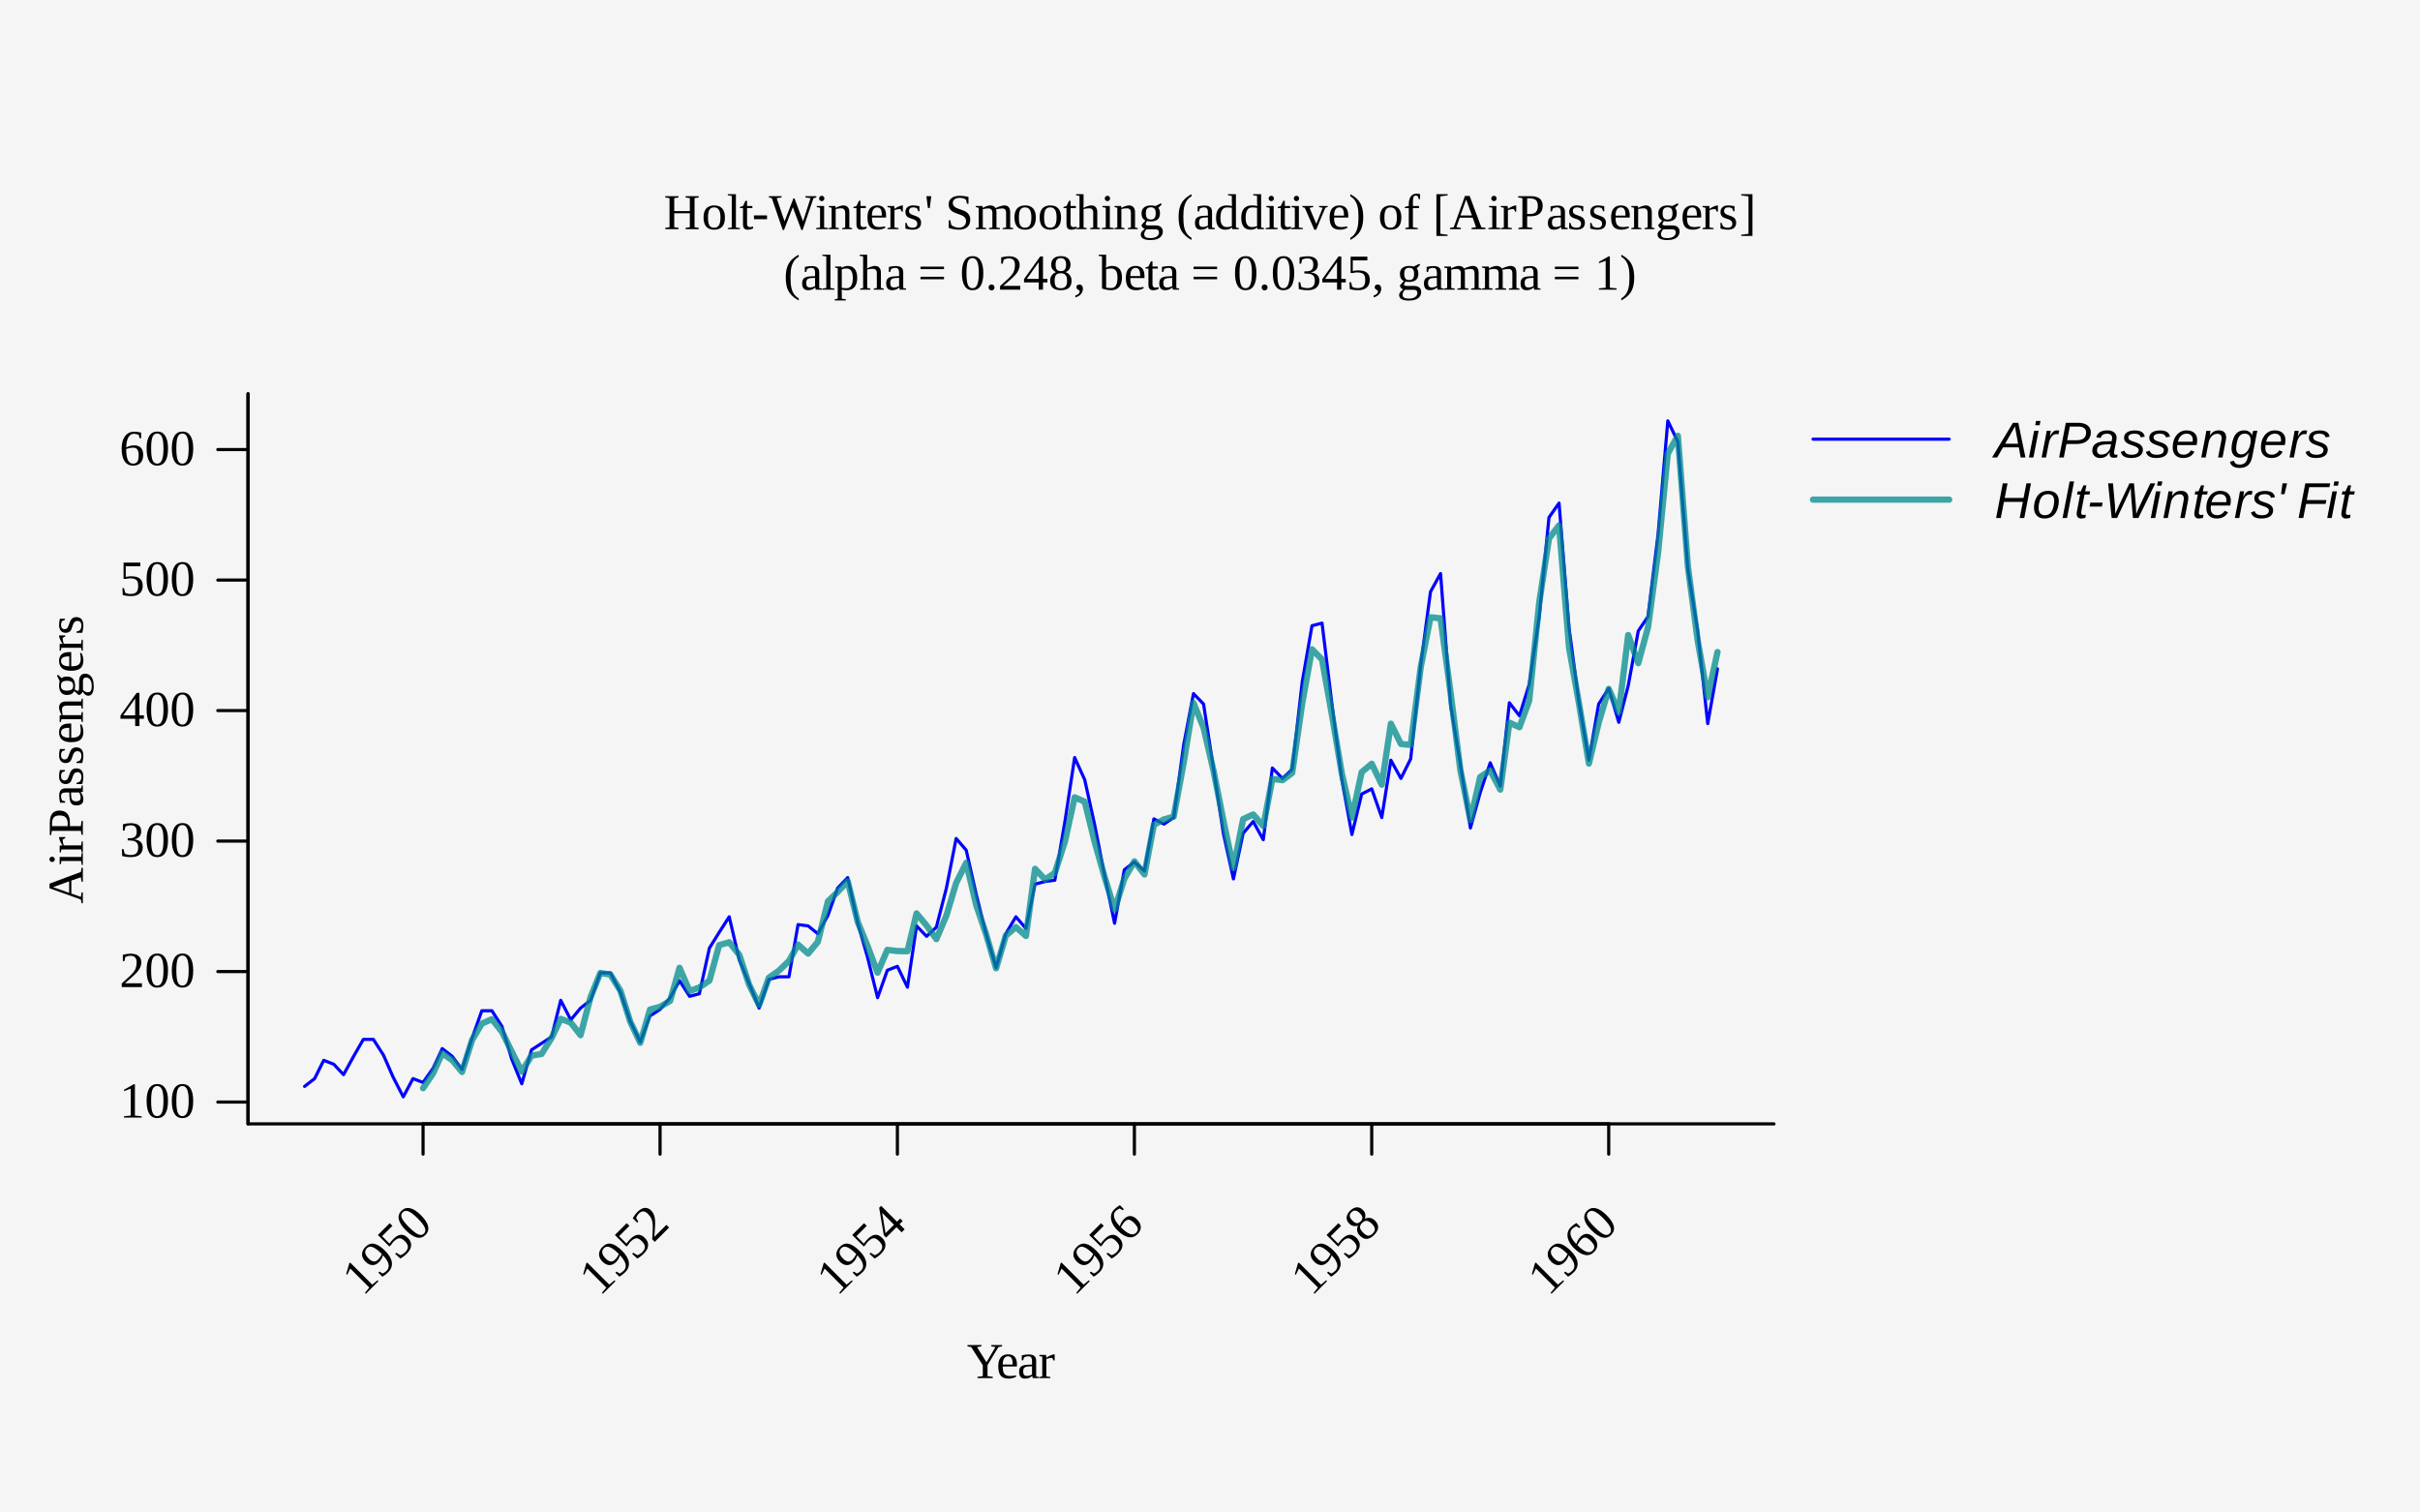 <?xml version="1.0" encoding="UTF-8"?>
<svg xmlns="http://www.w3.org/2000/svg" xmlns:xlink="http://www.w3.org/1999/xlink" width="576pt" height="360pt" viewBox="0 0 576 360" version="1.1">
<defs>
<g>
<symbol overflow="visible" id="glyph0-0">
<path style="stroke:none;" d=""/>
</symbol>
<symbol overflow="visible" id="glyph0-1">
<path style="stroke:none;" d="M 2.266 -2.922 L 3.516 -3.953 L 3.734 -3.734 L 0.75 -0.75 L 0.531 -0.969 L 1.562 -2.219 L -2.969 -6.75 L -3.703 -5.234 L -3.922 -5.453 L -3.203 -7.984 L -3 -8.188 Z M 2.266 -2.922 "/>
</symbol>
<symbol overflow="visible" id="glyph0-2">
<path style="stroke:none;" d="M -3.578 -4.141 C -4.141 -4.703 -4.414 -5.289 -4.406 -5.906 C -4.406 -6.531 -4.125 -7.125 -3.562 -7.688 C -2.926 -8.32 -2.227 -8.555 -1.469 -8.391 C -0.719 -8.234 0.141 -7.672 1.109 -6.703 C 2.047 -5.766 2.57 -4.859 2.688 -3.984 C 2.801 -3.109 2.516 -2.328 1.828 -1.641 C 1.379 -1.191 0.914 -0.832 0.438 -0.562 L -0.516 -1.516 L -0.25 -1.781 L 0.484 -1.328 C 0.609 -1.367 0.758 -1.445 0.938 -1.562 C 1.125 -1.688 1.297 -1.828 1.453 -1.984 C 1.891 -2.422 2.035 -2.953 1.891 -3.578 C 1.742 -4.203 1.305 -4.898 0.578 -5.672 C 0.391 -5.023 0.078 -4.484 -0.359 -4.047 C -0.848 -3.555 -1.375 -3.316 -1.938 -3.328 C -2.508 -3.348 -3.055 -3.617 -3.578 -4.141 Z M -3.219 -7.375 C -3.914 -6.676 -3.781 -5.844 -2.812 -4.875 C -2.395 -4.457 -2 -4.227 -1.625 -4.188 C -1.258 -4.156 -0.898 -4.316 -0.547 -4.672 C -0.203 -5.016 0.082 -5.445 0.312 -5.969 C -0.531 -6.812 -1.238 -7.348 -1.812 -7.578 C -2.383 -7.805 -2.852 -7.738 -3.219 -7.375 Z M -3.219 -7.375 "/>
</symbol>
<symbol overflow="visible" id="glyph0-3">
<path style="stroke:none;" d="M -1.234 -5.266 C -0.598 -5.898 0.004 -6.242 0.578 -6.297 C 1.148 -6.348 1.707 -6.102 2.25 -5.562 C 2.812 -5 3.07 -4.395 3.031 -3.75 C 3 -3.113 2.664 -2.477 2.031 -1.844 C 1.508 -1.32 0.984 -0.922 0.453 -0.641 L -0.766 -1.766 L -0.5 -2.031 L 0.469 -1.438 C 0.656 -1.5 0.852 -1.594 1.062 -1.719 C 1.27 -1.844 1.453 -1.984 1.609 -2.141 C 2.047 -2.578 2.266 -3.004 2.266 -3.422 C 2.266 -3.836 2.023 -4.285 1.547 -4.766 C 1.203 -5.109 0.895 -5.32 0.625 -5.406 C 0.363 -5.5 0.098 -5.488 -0.172 -5.375 C -0.453 -5.27 -0.758 -5.051 -1.094 -4.719 C -1.344 -4.469 -1.555 -4.191 -1.734 -3.891 L -2.125 -3.5 L -4.875 -6.25 L -2.062 -9.062 L -1.422 -8.422 L -3.875 -5.969 L -2.109 -4.203 C -1.867 -4.566 -1.578 -4.922 -1.234 -5.266 Z M -1.234 -5.266 "/>
</symbol>
<symbol overflow="visible" id="glyph0-4">
<path style="stroke:none;" d="M 1.109 -6.734 C 3.047 -4.797 3.406 -3.219 2.188 -2 C 1.602 -1.414 0.914 -1.223 0.125 -1.422 C -0.664 -1.617 -1.535 -2.191 -2.484 -3.141 C -3.391 -4.047 -3.938 -4.891 -4.125 -5.672 C -4.32 -6.461 -4.117 -7.16 -3.516 -7.766 C -2.93 -8.348 -2.242 -8.551 -1.453 -8.375 C -0.672 -8.207 0.18 -7.66 1.109 -6.734 Z M 0.344 -5.969 C -0.531 -6.844 -1.25 -7.395 -1.812 -7.625 C -2.375 -7.852 -2.844 -7.781 -3.219 -7.406 C -3.57 -7.051 -3.645 -6.609 -3.438 -6.078 C -3.227 -5.547 -2.66 -4.816 -1.734 -3.891 C -0.785 -2.941 -0.039 -2.359 0.5 -2.141 C 1.039 -1.922 1.488 -1.988 1.844 -2.344 C 2.207 -2.707 2.273 -3.176 2.047 -3.75 C 1.816 -4.32 1.25 -5.062 0.344 -5.969 Z M 0.344 -5.969 "/>
</symbol>
<symbol overflow="visible" id="glyph0-5">
<path style="stroke:none;" d="M 3.781 -3.781 L 0.375 -0.375 L -0.234 -0.984 L -0.156 -2.469 C -0.094 -3.383 -0.082 -4.094 -0.125 -4.594 C -0.164 -5.094 -0.273 -5.535 -0.453 -5.922 C -0.629 -6.305 -0.906 -6.688 -1.281 -7.062 C -1.633 -7.414 -1.988 -7.602 -2.344 -7.625 C -2.695 -7.645 -3.055 -7.473 -3.422 -7.109 C -3.566 -6.961 -3.695 -6.789 -3.812 -6.594 C -3.938 -6.406 -4.02 -6.219 -4.062 -6.031 L -3.547 -5.203 L -3.812 -4.938 L -4.875 -6 C -4.5 -6.625 -4.133 -7.113 -3.781 -7.469 C -3.176 -8.07 -2.594 -8.398 -2.031 -8.453 C -1.469 -8.504 -0.957 -8.301 -0.5 -7.844 C -0.188 -7.531 0.039 -7.176 0.188 -6.781 C 0.332 -6.383 0.422 -5.926 0.453 -5.406 C 0.484 -4.883 0.457 -4.094 0.375 -3.031 C 0.332 -2.57 0.301 -2.082 0.281 -1.562 L 3.141 -4.422 Z M 3.781 -3.781 "/>
</symbol>
<symbol overflow="visible" id="glyph0-6">
<path style="stroke:none;" d="M 2.141 -4.578 L 3.359 -3.359 L 2.641 -2.641 L 1.422 -3.859 L -1.047 -1.391 L -1.609 -1.953 L -2.703 -8.484 L -2.234 -8.953 L 1.547 -5.172 L 2.297 -5.922 L 2.891 -5.328 Z M -1.969 -7.25 L -1.984 -7.234 L -1.188 -2.438 L 0.828 -4.453 Z M -1.969 -7.25 "/>
</symbol>
<symbol overflow="visible" id="glyph0-7">
<path style="stroke:none;" d="M 2.266 -5.703 C 2.836 -5.129 3.133 -4.535 3.156 -3.922 C 3.188 -3.316 2.926 -2.738 2.375 -2.188 C 1.758 -1.57 1.039 -1.344 0.219 -1.5 C -0.602 -1.656 -1.469 -2.188 -2.375 -3.094 C -2.977 -3.695 -3.406 -4.301 -3.656 -4.906 C -3.914 -5.52 -4.004 -6.098 -3.922 -6.641 C -3.836 -7.18 -3.594 -7.656 -3.188 -8.062 C -2.781 -8.469 -2.328 -8.816 -1.828 -9.109 L -0.875 -8.156 L -1.141 -7.891 L -1.844 -8.312 C -1.988 -8.27 -2.156 -8.188 -2.344 -8.062 C -2.539 -7.945 -2.703 -7.828 -2.828 -7.703 C -3.223 -7.305 -3.336 -6.797 -3.172 -6.172 C -3.016 -5.555 -2.57 -4.863 -1.844 -4.094 C -1.625 -4.789 -1.289 -5.363 -0.844 -5.812 C -0.352 -6.301 0.148 -6.535 0.672 -6.516 C 1.203 -6.504 1.734 -6.234 2.266 -5.703 Z M 2.031 -2.531 C 2.352 -2.852 2.484 -3.195 2.422 -3.562 C 2.359 -3.926 2.078 -4.359 1.578 -4.859 C 1.129 -5.305 0.734 -5.562 0.391 -5.625 C 0.047 -5.688 -0.281 -5.562 -0.594 -5.25 C -0.969 -4.875 -1.301 -4.406 -1.594 -3.844 C -0.75 -3 -0.031 -2.473 0.562 -2.266 C 1.156 -2.055 1.645 -2.145 2.031 -2.531 Z M 2.031 -2.531 "/>
</symbol>
<symbol overflow="visible" id="glyph0-8">
<path style="stroke:none;" d="M -0.453 -7.953 C -0.148 -7.648 0.031 -7.316 0.094 -6.953 C 0.156 -6.586 0.113 -6.227 -0.031 -5.875 C 0.414 -6.07 0.848 -6.133 1.266 -6.062 C 1.68 -5.988 2.066 -5.773 2.422 -5.422 C 2.941 -4.898 3.188 -4.352 3.156 -3.781 C 3.133 -3.219 2.812 -2.625 2.188 -2 C 1.008 -0.82 -0.109 -0.766 -1.172 -1.828 C -1.547 -2.203 -1.766 -2.594 -1.828 -3 C -1.891 -3.406 -1.832 -3.82 -1.656 -4.25 C -1.988 -4.125 -2.336 -4.094 -2.703 -4.156 C -3.066 -4.219 -3.398 -4.398 -3.703 -4.703 C -4.16 -5.16 -4.375 -5.656 -4.344 -6.188 C -4.312 -6.719 -4.035 -7.242 -3.516 -7.766 C -2.992 -8.285 -2.469 -8.562 -1.938 -8.594 C -1.406 -8.625 -0.91 -8.41 -0.453 -7.953 Z M 1.672 -4.672 C 1.223 -5.117 0.812 -5.352 0.438 -5.375 C 0.07 -5.406 -0.297 -5.234 -0.672 -4.859 C -1.035 -4.492 -1.195 -4.133 -1.156 -3.781 C -1.125 -3.438 -0.879 -3.035 -0.422 -2.578 C 0.047 -2.109 0.453 -1.863 0.797 -1.844 C 1.141 -1.82 1.488 -1.988 1.844 -2.344 C 2.219 -2.719 2.395 -3.082 2.375 -3.438 C 2.363 -3.801 2.129 -4.211 1.672 -4.672 Z M -1.203 -7.203 C -1.578 -7.578 -1.93 -7.781 -2.266 -7.812 C -2.598 -7.844 -2.91 -7.711 -3.203 -7.422 C -3.492 -7.129 -3.625 -6.82 -3.594 -6.5 C -3.57 -6.188 -3.363 -5.832 -2.969 -5.438 C -2.582 -5.051 -2.234 -4.844 -1.922 -4.812 C -1.617 -4.789 -1.316 -4.93 -1.016 -5.234 C -0.703 -5.547 -0.562 -5.859 -0.594 -6.172 C -0.625 -6.484 -0.828 -6.828 -1.203 -7.203 Z M -1.203 -7.203 "/>
</symbol>
<symbol overflow="visible" id="glyph1-0">
<path style="stroke:none;" d=""/>
</symbol>
<symbol overflow="visible" id="glyph1-1">
<path style="stroke:none;" d="M 4.906 -3.094 L 4.906 -0.469 L 6.156 -0.312 L 6.156 0 L 2.531 0 L 2.531 -0.312 L 3.781 -0.469 L 3.781 -3.062 L 1.016 -7.391 L 0.141 -7.547 L 0.141 -7.859 L 3.453 -7.859 L 3.453 -7.547 L 2.406 -7.391 L 4.656 -3.766 L 6.797 -7.391 L 5.812 -7.547 L 5.812 -7.859 L 8.359 -7.859 L 8.359 -7.547 L 7.5 -7.391 Z M 4.906 -3.094 "/>
</symbol>
<symbol overflow="visible" id="glyph1-2">
<path style="stroke:none;" d="M 1.531 -2.766 L 1.531 -2.672 C 1.531 -2.129 1.586 -1.707 1.703 -1.406 C 1.816 -1.113 2 -0.891 2.25 -0.734 C 2.5 -0.578 2.828 -0.5 3.234 -0.5 C 3.441 -0.5 3.688 -0.516 3.969 -0.547 C 4.258 -0.578 4.5 -0.613 4.688 -0.656 L 4.688 -0.328 C 4.5 -0.211 4.242 -0.109 3.922 -0.016 C 3.609 0.078 3.281 0.125 2.938 0.125 C 2.082 0.125 1.457 -0.102 1.062 -0.562 C 0.664 -1.031 0.469 -1.773 0.469 -2.797 C 0.469 -3.754 0.664 -4.469 1.062 -4.938 C 1.469 -5.414 2.047 -5.656 2.797 -5.656 C 4.203 -5.656 4.906 -4.852 4.906 -3.25 L 4.906 -2.766 Z M 2.797 -5.188 C 2.391 -5.188 2.078 -5.02 1.859 -4.688 C 1.641 -4.363 1.531 -3.879 1.531 -3.234 L 3.891 -3.234 C 3.891 -3.941 3.801 -4.441 3.625 -4.734 C 3.445 -5.035 3.172 -5.188 2.797 -5.188 Z M 2.797 -5.188 "/>
</symbol>
<symbol overflow="visible" id="glyph1-3">
<path style="stroke:none;" d="M 2.719 -5.625 C 3.32 -5.625 3.766 -5.5 4.047 -5.25 C 4.336 -5.008 4.484 -4.633 4.484 -4.125 L 4.484 -0.406 L 5.156 -0.266 L 5.156 0 L 3.656 0 L 3.547 -0.547 C 3.098 -0.098 2.523 0.125 1.828 0.125 C 0.891 0.125 0.422 -0.426 0.422 -1.531 C 0.422 -1.895 0.488 -2.195 0.625 -2.438 C 0.77 -2.676 1 -2.859 1.312 -2.984 C 1.625 -3.109 2.078 -3.176 2.672 -3.188 L 3.5 -3.219 L 3.5 -4.078 C 3.5 -4.453 3.43 -4.727 3.297 -4.906 C 3.16 -5.094 2.945 -5.188 2.656 -5.188 C 2.258 -5.188 1.898 -5.094 1.578 -4.906 L 1.391 -4.219 L 1.062 -4.219 L 1.062 -5.422 C 1.688 -5.555 2.238 -5.625 2.719 -5.625 Z M 3.5 -2.812 L 2.734 -2.781 C 2.211 -2.758 1.859 -2.656 1.672 -2.469 C 1.484 -2.289 1.391 -1.988 1.391 -1.562 C 1.391 -0.875 1.672 -0.531 2.234 -0.531 C 2.492 -0.531 2.723 -0.555 2.922 -0.609 C 3.117 -0.672 3.312 -0.75 3.5 -0.844 Z M 3.5 -2.812 "/>
</symbol>
<symbol overflow="visible" id="glyph1-4">
<path style="stroke:none;" d="M 3.891 -5.656 L 3.891 -4.172 L 3.641 -4.172 L 3.297 -4.812 C 3.098 -4.812 2.863 -4.785 2.594 -4.734 C 2.332 -4.68 2.102 -4.613 1.906 -4.531 L 1.906 -0.406 L 2.859 -0.266 L 2.859 0 L 0.234 0 L 0.234 -0.266 L 0.938 -0.406 L 0.938 -5.094 L 0.234 -5.25 L 0.234 -5.516 L 1.844 -5.516 L 1.906 -4.828 C 2.133 -5.016 2.445 -5.195 2.844 -5.375 C 3.25 -5.562 3.566 -5.656 3.797 -5.656 Z M 3.891 -5.656 "/>
</symbol>
<symbol overflow="visible" id="glyph1-5">
<path style="stroke:none;" d="M 3.672 -0.469 L 5.281 -0.312 L 5.281 0 L 1.062 0 L 1.062 -0.312 L 2.672 -0.469 L 2.672 -6.875 L 1.078 -6.312 L 1.078 -6.625 L 3.375 -7.922 L 3.672 -7.922 Z M 3.672 -0.469 "/>
</symbol>
<symbol overflow="visible" id="glyph1-6">
<path style="stroke:none;" d="M 5.547 -3.969 C 5.547 -1.238 4.688 0.125 2.969 0.125 C 2.133 0.125 1.504 -0.223 1.078 -0.922 C 0.66 -1.617 0.453 -2.633 0.453 -3.969 C 0.453 -5.258 0.66 -6.25 1.078 -6.938 C 1.504 -7.633 2.148 -7.984 3.016 -7.984 C 3.836 -7.984 4.461 -7.641 4.891 -6.953 C 5.328 -6.273 5.547 -5.281 5.547 -3.969 Z M 4.469 -3.969 C 4.469 -5.219 4.348 -6.117 4.109 -6.672 C 3.867 -7.234 3.488 -7.516 2.969 -7.516 C 2.457 -7.516 2.086 -7.25 1.859 -6.719 C 1.641 -6.195 1.531 -5.281 1.531 -3.969 C 1.531 -2.633 1.645 -1.695 1.875 -1.156 C 2.102 -0.613 2.469 -0.344 2.969 -0.344 C 3.477 -0.344 3.852 -0.625 4.094 -1.188 C 4.344 -1.758 4.469 -2.688 4.469 -3.969 Z M 4.469 -3.969 "/>
</symbol>
<symbol overflow="visible" id="glyph1-7">
<path style="stroke:none;" d="M 5.344 0 L 0.531 0 L 0.531 -0.859 L 1.625 -1.859 C 2.32 -2.461 2.832 -2.953 3.156 -3.328 C 3.488 -3.711 3.723 -4.102 3.859 -4.5 C 4.004 -4.906 4.078 -5.367 4.078 -5.891 C 4.078 -6.398 3.961 -6.785 3.734 -7.047 C 3.504 -7.316 3.129 -7.453 2.609 -7.453 C 2.398 -7.453 2.188 -7.422 1.969 -7.359 C 1.75 -7.305 1.555 -7.234 1.391 -7.141 L 1.172 -6.188 L 0.797 -6.188 L 0.797 -7.688 C 1.504 -7.863 2.109 -7.953 2.609 -7.953 C 3.461 -7.953 4.102 -7.77 4.531 -7.406 C 4.969 -7.051 5.188 -6.547 5.188 -5.891 C 5.188 -5.453 5.098 -5.039 4.922 -4.656 C 4.754 -4.27 4.492 -3.883 4.141 -3.5 C 3.797 -3.113 3.219 -2.57 2.406 -1.875 C 2.051 -1.582 1.68 -1.258 1.297 -0.906 L 5.344 -0.906 Z M 5.344 0 "/>
</symbol>
<symbol overflow="visible" id="glyph1-8">
<path style="stroke:none;" d="M 5.531 -2.141 C 5.531 -1.43 5.285 -0.875 4.797 -0.469 C 4.316 -0.07 3.633 0.125 2.75 0.125 C 2.008 0.125 1.305 0.035 0.641 -0.141 L 0.578 -1.781 L 0.969 -1.781 L 1.219 -0.688 C 1.375 -0.602 1.594 -0.531 1.875 -0.469 C 2.156 -0.406 2.414 -0.375 2.656 -0.375 C 3.27 -0.375 3.723 -0.516 4.016 -0.797 C 4.305 -1.078 4.453 -1.547 4.453 -2.203 C 4.453 -2.711 4.316 -3.102 4.047 -3.375 C 3.773 -3.645 3.359 -3.789 2.797 -3.812 L 1.953 -3.859 L 1.953 -4.344 L 2.797 -4.391 C 3.234 -4.422 3.555 -4.562 3.766 -4.812 C 3.984 -5.062 4.094 -5.438 4.094 -5.938 C 4.094 -6.469 3.977 -6.852 3.75 -7.094 C 3.52 -7.332 3.156 -7.453 2.656 -7.453 C 2.445 -7.453 2.227 -7.422 2 -7.359 C 1.781 -7.305 1.582 -7.234 1.406 -7.141 L 1.203 -6.188 L 0.812 -6.188 L 0.812 -7.688 C 1.195 -7.789 1.531 -7.859 1.812 -7.891 C 2.094 -7.93 2.375 -7.953 2.656 -7.953 C 4.332 -7.953 5.172 -7.305 5.172 -6.016 C 5.172 -5.473 5.02 -5.039 4.719 -4.719 C 4.426 -4.395 4.004 -4.191 3.453 -4.109 C 4.172 -4.023 4.695 -3.82 5.031 -3.5 C 5.363 -3.176 5.531 -2.723 5.531 -2.141 Z M 5.531 -2.141 "/>
</symbol>
<symbol overflow="visible" id="glyph1-9">
<path style="stroke:none;" d="M 4.75 -1.734 L 4.75 0 L 3.734 0 L 3.734 -1.734 L 0.234 -1.734 L 0.234 -2.516 L 4.078 -7.906 L 4.75 -7.906 L 4.75 -2.562 L 5.812 -2.562 L 5.812 -1.734 Z M 3.734 -6.516 L 3.703 -6.516 L 0.891 -2.562 L 3.734 -2.562 Z M 3.734 -6.516 "/>
</symbol>
<symbol overflow="visible" id="glyph1-10">
<path style="stroke:none;" d="M 2.844 -4.594 C 3.75 -4.594 4.422 -4.406 4.859 -4.031 C 5.305 -3.664 5.531 -3.102 5.531 -2.344 C 5.531 -1.551 5.289 -0.941 4.812 -0.516 C 4.332 -0.086 3.645 0.125 2.75 0.125 C 2.008 0.125 1.348 0.035 0.766 -0.141 L 0.703 -1.781 L 1.078 -1.781 L 1.344 -0.688 C 1.52 -0.594 1.727 -0.516 1.969 -0.453 C 2.207 -0.398 2.438 -0.375 2.656 -0.375 C 3.27 -0.375 3.723 -0.52 4.016 -0.812 C 4.305 -1.102 4.453 -1.594 4.453 -2.281 C 4.453 -2.758 4.391 -3.125 4.266 -3.375 C 4.141 -3.625 3.941 -3.805 3.672 -3.922 C 3.398 -4.047 3.031 -4.109 2.562 -4.109 C 2.207 -4.109 1.863 -4.062 1.531 -3.969 L 0.969 -3.969 L 0.969 -7.859 L 4.953 -7.859 L 4.953 -6.969 L 1.484 -6.969 L 1.484 -4.453 C 1.91 -4.547 2.363 -4.594 2.844 -4.594 Z M 2.844 -4.594 "/>
</symbol>
<symbol overflow="visible" id="glyph1-11">
<path style="stroke:none;" d="M 5.641 -2.438 C 5.641 -1.625 5.43 -0.992 5.016 -0.547 C 4.609 -0.098 4.016 0.125 3.234 0.125 C 2.359 0.125 1.688 -0.219 1.219 -0.906 C 0.75 -1.602 0.516 -2.594 0.516 -3.875 C 0.516 -4.719 0.633 -5.445 0.875 -6.062 C 1.125 -6.676 1.469 -7.145 1.906 -7.469 C 2.352 -7.789 2.867 -7.953 3.453 -7.953 C 4.023 -7.953 4.594 -7.879 5.156 -7.734 L 5.156 -6.391 L 4.781 -6.391 L 4.578 -7.188 C 4.441 -7.258 4.266 -7.32 4.047 -7.375 C 3.828 -7.426 3.629 -7.453 3.453 -7.453 C 2.891 -7.453 2.445 -7.176 2.125 -6.625 C 1.801 -6.07 1.625 -5.266 1.594 -4.203 C 2.238 -4.535 2.879 -4.703 3.516 -4.703 C 4.203 -4.703 4.727 -4.508 5.094 -4.125 C 5.457 -3.738 5.641 -3.176 5.641 -2.438 Z M 3.219 -0.344 C 3.688 -0.344 4.023 -0.492 4.234 -0.797 C 4.453 -1.109 4.562 -1.617 4.562 -2.328 C 4.562 -2.961 4.457 -3.422 4.25 -3.703 C 4.051 -3.992 3.734 -4.141 3.297 -4.141 C 2.766 -4.141 2.195 -4.039 1.594 -3.844 C 1.594 -2.656 1.727 -1.773 2 -1.203 C 2.27 -0.629 2.676 -0.344 3.219 -0.344 Z M 3.219 -0.344 "/>
</symbol>
<symbol overflow="visible" id="glyph1-12">
<path style="stroke:none;" d="M 0.344 0 L 0.344 -0.312 L 1.359 -0.469 L 1.359 -7.391 L 0.344 -7.547 L 0.344 -7.859 L 3.5 -7.859 L 3.5 -7.547 L 2.484 -7.391 L 2.484 -4.312 L 6.188 -4.312 L 6.188 -7.391 L 5.172 -7.547 L 5.172 -7.859 L 8.312 -7.859 L 8.312 -7.547 L 7.312 -7.391 L 7.312 -0.469 L 8.312 -0.312 L 8.312 0 L 5.172 0 L 5.172 -0.312 L 6.188 -0.469 L 6.188 -3.781 L 2.484 -3.781 L 2.484 -0.469 L 3.5 -0.312 L 3.5 0 Z M 0.344 0 "/>
</symbol>
<symbol overflow="visible" id="glyph1-13">
<path style="stroke:none;" d="M 5.547 -2.781 C 5.547 -0.844 4.688 0.125 2.969 0.125 C 2.133 0.125 1.504 -0.125 1.078 -0.625 C 0.66 -1.125 0.453 -1.844 0.453 -2.781 C 0.453 -3.707 0.66 -4.414 1.078 -4.906 C 1.504 -5.406 2.148 -5.656 3.016 -5.656 C 3.848 -5.656 4.477 -5.41 4.906 -4.922 C 5.332 -4.441 5.547 -3.727 5.547 -2.781 Z M 4.484 -2.781 C 4.484 -3.625 4.359 -4.234 4.109 -4.609 C 3.867 -4.992 3.488 -5.188 2.969 -5.188 C 2.457 -5.188 2.086 -5.004 1.859 -4.641 C 1.629 -4.273 1.516 -3.656 1.516 -2.781 C 1.516 -1.895 1.629 -1.266 1.859 -0.891 C 2.086 -0.523 2.457 -0.344 2.969 -0.344 C 3.477 -0.344 3.859 -0.535 4.109 -0.922 C 4.359 -1.305 4.484 -1.926 4.484 -2.781 Z M 4.484 -2.781 "/>
</symbol>
<symbol overflow="visible" id="glyph1-14">
<path style="stroke:none;" d="M 2.156 -0.406 L 3.094 -0.266 L 3.094 0 L 0.234 0 L 0.234 -0.266 L 1.172 -0.406 L 1.172 -7.922 L 0.234 -8.062 L 0.234 -8.328 L 2.156 -8.328 Z M 2.156 -0.406 "/>
</symbol>
<symbol overflow="visible" id="glyph1-15">
<path style="stroke:none;" d="M 1.953 0.125 C 1.578 0.125 1.297 0.016 1.109 -0.203 C 0.93 -0.43 0.844 -0.75 0.844 -1.156 L 0.844 -5.016 L 0.125 -5.016 L 0.125 -5.281 L 0.844 -5.516 L 1.438 -6.75 L 1.812 -6.75 L 1.812 -5.516 L 3.078 -5.516 L 3.078 -5.016 L 1.812 -5.016 L 1.812 -1.266 C 1.812 -1.004 1.867 -0.812 1.984 -0.688 C 2.098 -0.562 2.25 -0.5 2.438 -0.5 C 2.664 -0.5 2.941 -0.531 3.266 -0.594 L 3.266 -0.203 C 3.129 -0.109 2.93 -0.031 2.672 0.031 C 2.41 0.094 2.172 0.125 1.953 0.125 Z M 1.953 0.125 "/>
</symbol>
<symbol overflow="visible" id="glyph1-16">
<path style="stroke:none;" d="M 0.453 -2.375 L 0.453 -3.281 L 3.562 -3.281 L 3.562 -2.375 Z M 0.453 -2.375 "/>
</symbol>
<symbol overflow="visible" id="glyph1-17">
<path style="stroke:none;" d="M 8.047 0.188 L 7.734 0.188 L 5.703 -5.234 L 3.609 0.188 L 3.297 0.188 L 0.703 -7.391 L 0.016 -7.547 L 0.016 -7.859 L 3.016 -7.859 L 3.016 -7.547 L 1.859 -7.391 L 3.734 -1.859 L 5.844 -7.312 L 6.109 -7.312 L 8.141 -1.859 L 9.922 -7.391 L 8.703 -7.547 L 8.703 -7.859 L 11.297 -7.859 L 11.297 -7.547 L 10.625 -7.391 Z M 8.047 0.188 "/>
</symbol>
<symbol overflow="visible" id="glyph1-18">
<path style="stroke:none;" d="M 2.219 -7.312 C 2.219 -7.133 2.156 -6.984 2.031 -6.859 C 1.906 -6.734 1.754 -6.672 1.578 -6.672 C 1.41 -6.672 1.266 -6.734 1.141 -6.859 C 1.016 -6.984 0.953 -7.133 0.953 -7.312 C 0.953 -7.488 1.016 -7.641 1.141 -7.766 C 1.266 -7.891 1.41 -7.953 1.578 -7.953 C 1.754 -7.953 1.906 -7.891 2.031 -7.766 C 2.156 -7.641 2.219 -7.488 2.219 -7.312 Z M 2.156 -0.406 L 3.109 -0.266 L 3.109 0 L 0.25 0 L 0.25 -0.266 L 1.188 -0.406 L 1.188 -5.094 L 0.406 -5.25 L 0.406 -5.516 L 2.156 -5.516 Z M 2.156 -0.406 "/>
</symbol>
<symbol overflow="visible" id="glyph1-19">
<path style="stroke:none;" d="M 1.906 -5.062 C 2.195 -5.238 2.516 -5.379 2.859 -5.484 C 3.203 -5.598 3.484 -5.656 3.703 -5.656 C 4.18 -5.656 4.539 -5.516 4.781 -5.234 C 5.031 -4.961 5.156 -4.562 5.156 -4.031 L 5.156 -0.406 L 5.812 -0.266 L 5.812 0 L 3.453 0 L 3.453 -0.266 L 4.172 -0.406 L 4.172 -3.922 C 4.172 -4.242 4.094 -4.5 3.938 -4.688 C 3.781 -4.875 3.535 -4.969 3.203 -4.969 C 2.848 -4.969 2.414 -4.91 1.906 -4.797 L 1.906 -0.406 L 2.656 -0.266 L 2.656 0 L 0.281 0 L 0.281 -0.266 L 0.938 -0.406 L 0.938 -5.094 L 0.281 -5.25 L 0.281 -5.516 L 1.844 -5.516 Z M 1.906 -5.062 "/>
</symbol>
<symbol overflow="visible" id="glyph1-20">
<path style="stroke:none;" d="M 4.234 -1.547 C 4.234 -1.004 4.062 -0.586 3.719 -0.297 C 3.375 -0.016 2.863 0.125 2.188 0.125 C 1.914 0.125 1.613 0.094 1.281 0.031 C 0.945 -0.02 0.688 -0.082 0.5 -0.156 L 0.5 -1.516 L 0.766 -1.516 L 1.062 -0.75 C 1.352 -0.477 1.734 -0.344 2.203 -0.344 C 2.953 -0.344 3.328 -0.664 3.328 -1.312 C 3.328 -1.789 3.031 -2.133 2.438 -2.344 L 1.922 -2.516 C 1.523 -2.641 1.234 -2.766 1.047 -2.891 C 0.867 -3.023 0.734 -3.191 0.641 -3.391 C 0.547 -3.586 0.5 -3.82 0.5 -4.094 C 0.5 -4.57 0.66 -4.953 0.984 -5.234 C 1.316 -5.516 1.766 -5.656 2.328 -5.656 C 2.734 -5.656 3.238 -5.594 3.844 -5.469 L 3.844 -4.266 L 3.562 -4.266 L 3.312 -4.906 C 3.102 -5.094 2.781 -5.188 2.344 -5.188 C 2.02 -5.188 1.773 -5.109 1.609 -4.953 C 1.441 -4.797 1.359 -4.582 1.359 -4.312 C 1.359 -4.094 1.43 -3.906 1.578 -3.75 C 1.734 -3.602 1.969 -3.477 2.281 -3.375 C 2.852 -3.176 3.223 -3.031 3.391 -2.938 C 3.566 -2.852 3.719 -2.742 3.844 -2.609 C 3.969 -2.484 4.062 -2.336 4.125 -2.172 C 4.195 -2.004 4.234 -1.797 4.234 -1.547 Z M 4.234 -1.547 "/>
</symbol>
<symbol overflow="visible" id="glyph1-21">
<path style="stroke:none;" d="M 0.5 -7.859 L 1.656 -7.859 L 1.297 -5.047 L 0.859 -5.047 Z M 0.5 -7.859 "/>
</symbol>
<symbol overflow="visible" id="glyph1-22">
<path style="stroke:none;" d=""/>
</symbol>
<symbol overflow="visible" id="glyph1-23">
<path style="stroke:none;" d="M 0.812 -2.109 L 1.203 -2.109 L 1.406 -1.062 C 1.551 -0.875 1.797 -0.707 2.141 -0.562 C 2.492 -0.426 2.844 -0.359 3.188 -0.359 C 3.738 -0.359 4.164 -0.5 4.469 -0.781 C 4.781 -1.062 4.938 -1.445 4.938 -1.938 C 4.938 -2.219 4.875 -2.445 4.75 -2.625 C 4.633 -2.812 4.477 -2.969 4.281 -3.094 C 4.094 -3.219 3.875 -3.32 3.625 -3.406 C 3.383 -3.5 3.133 -3.594 2.875 -3.688 C 2.613 -3.781 2.359 -3.879 2.109 -3.984 C 1.859 -4.098 1.633 -4.238 1.438 -4.406 C 1.25 -4.57 1.094 -4.773 0.969 -5.016 C 0.852 -5.266 0.797 -5.57 0.797 -5.938 C 0.797 -6.562 1.031 -7.051 1.5 -7.406 C 1.969 -7.77 2.617 -7.953 3.453 -7.953 C 4.086 -7.953 4.773 -7.863 5.516 -7.688 L 5.516 -6.062 L 5.141 -6.062 L 4.938 -7.016 C 4.539 -7.305 4.047 -7.453 3.453 -7.453 C 2.93 -7.453 2.52 -7.344 2.219 -7.125 C 1.926 -6.914 1.781 -6.625 1.781 -6.25 C 1.781 -6 1.836 -5.789 1.953 -5.625 C 2.078 -5.457 2.234 -5.312 2.422 -5.188 C 2.617 -5.07 2.844 -4.969 3.094 -4.875 C 3.344 -4.789 3.598 -4.703 3.859 -4.609 C 4.117 -4.523 4.375 -4.422 4.625 -4.297 C 4.875 -4.18 5.094 -4.035 5.281 -3.859 C 5.477 -3.68 5.633 -3.461 5.75 -3.203 C 5.875 -2.953 5.938 -2.641 5.938 -2.266 C 5.938 -1.504 5.703 -0.914 5.234 -0.5 C 4.766 -0.082 4.094 0.125 3.219 0.125 C 2.801 0.125 2.379 0.082 1.953 0 C 1.523 -0.07 1.145 -0.172 0.812 -0.297 Z M 0.812 -2.109 "/>
</symbol>
<symbol overflow="visible" id="glyph1-24">
<path style="stroke:none;" d="M 1.906 -5.062 C 2.195 -5.227 2.504 -5.367 2.828 -5.484 C 3.16 -5.598 3.453 -5.656 3.703 -5.656 C 3.973 -5.656 4.223 -5.602 4.453 -5.5 C 4.68 -5.395 4.852 -5.234 4.969 -5.016 C 5.27 -5.18 5.625 -5.328 6.031 -5.453 C 6.438 -5.586 6.77 -5.656 7.031 -5.656 C 7.969 -5.656 8.438 -5.113 8.438 -4.031 L 8.438 -0.406 L 9.141 -0.266 L 9.141 0 L 6.641 0 L 6.641 -0.266 L 7.469 -0.406 L 7.469 -3.922 C 7.469 -4.598 7.156 -4.938 6.531 -4.938 C 6.426 -4.938 6.305 -4.926 6.172 -4.906 C 6.035 -4.895 5.898 -4.879 5.766 -4.859 C 5.629 -4.836 5.5 -4.812 5.375 -4.781 C 5.258 -4.758 5.16 -4.742 5.078 -4.734 C 5.141 -4.516 5.172 -4.281 5.172 -4.031 L 5.172 -0.406 L 6 -0.266 L 6 0 L 3.391 0 L 3.391 -0.266 L 4.203 -0.406 L 4.203 -3.922 C 4.203 -4.242 4.117 -4.492 3.953 -4.672 C 3.785 -4.848 3.535 -4.938 3.203 -4.938 C 2.859 -4.938 2.43 -4.879 1.922 -4.766 L 1.922 -0.406 L 2.75 -0.266 L 2.75 0 L 0.25 0 L 0.25 -0.266 L 0.953 -0.406 L 0.953 -5.094 L 0.25 -5.25 L 0.25 -5.516 L 1.859 -5.516 Z M 1.906 -5.062 "/>
</symbol>
<symbol overflow="visible" id="glyph1-25">
<path style="stroke:none;" d="M 1.906 -5.938 C 1.906 -5.531 1.895 -5.238 1.875 -5.062 C 2.156 -5.219 2.473 -5.352 2.828 -5.469 C 3.18 -5.594 3.484 -5.656 3.734 -5.656 C 4.211 -5.656 4.57 -5.516 4.812 -5.234 C 5.051 -4.961 5.172 -4.562 5.172 -4.031 L 5.172 -0.406 L 5.844 -0.266 L 5.844 0 L 3.469 0 L 3.469 -0.266 L 4.203 -0.406 L 4.203 -3.969 C 4.203 -4.633 3.879 -4.969 3.234 -4.969 C 2.859 -4.969 2.414 -4.91 1.906 -4.797 L 1.906 -0.406 L 2.656 -0.266 L 2.656 0 L 0.234 0 L 0.234 -0.266 L 0.938 -0.406 L 0.938 -7.922 L 0.125 -8.062 L 0.125 -8.328 L 1.906 -8.328 Z M 1.906 -5.938 "/>
</symbol>
<symbol overflow="visible" id="glyph1-26">
<path style="stroke:none;" d="M 5.094 -3.766 C 5.094 -3.129 4.906 -2.648 4.531 -2.328 C 4.156 -2.004 3.609 -1.844 2.891 -1.844 C 2.578 -1.844 2.281 -1.875 2 -1.938 L 1.641 -1.172 C 1.648 -1.098 1.723 -1.031 1.859 -0.969 C 2.004 -0.914 2.18 -0.891 2.391 -0.891 L 4.016 -0.891 C 4.609 -0.891 5.047 -0.758 5.328 -0.5 C 5.617 -0.25 5.766 0.102 5.766 0.562 C 5.766 0.969 5.648 1.32 5.422 1.625 C 5.203 1.938 4.867 2.176 4.422 2.344 C 3.984 2.508 3.445 2.594 2.812 2.594 C 2.062 2.594 1.488 2.477 1.094 2.25 C 0.707 2.02 0.516 1.691 0.516 1.266 C 0.516 1.055 0.582 0.848 0.719 0.641 C 0.863 0.441 1.125 0.207 1.5 -0.062 C 1.281 -0.133 1.094 -0.258 0.938 -0.438 C 0.781 -0.613 0.703 -0.805 0.703 -1.016 L 1.641 -2.062 C 1.016 -2.352 0.703 -2.922 0.703 -3.766 C 0.703 -4.367 0.895 -4.832 1.281 -5.156 C 1.664 -5.488 2.219 -5.656 2.938 -5.656 C 3.082 -5.656 3.27 -5.641 3.5 -5.609 C 3.727 -5.578 3.898 -5.547 4.016 -5.516 L 5.312 -6.156 L 5.516 -5.906 L 4.703 -5.062 C 4.961 -4.77 5.094 -4.336 5.094 -3.766 Z M 4.859 0.75 C 4.859 0.52 4.789 0.344 4.656 0.219 C 4.52 0.094 4.312 0.031 4.031 0.031 L 1.906 0.031 C 1.738 0.176 1.602 0.352 1.5 0.562 C 1.395 0.781 1.344 0.984 1.344 1.172 C 1.344 1.516 1.461 1.758 1.703 1.906 C 1.941 2.051 2.312 2.125 2.812 2.125 C 3.469 2.125 3.973 2 4.328 1.75 C 4.68 1.508 4.859 1.176 4.859 0.75 Z M 2.906 -2.297 C 3.332 -2.297 3.633 -2.414 3.812 -2.656 C 3.988 -2.906 4.078 -3.273 4.078 -3.766 C 4.078 -4.285 3.984 -4.656 3.797 -4.875 C 3.617 -5.094 3.328 -5.203 2.922 -5.203 C 2.504 -5.203 2.203 -5.094 2.016 -4.875 C 1.828 -4.656 1.734 -4.285 1.734 -3.766 C 1.734 -3.254 1.828 -2.879 2.016 -2.641 C 2.203 -2.41 2.5 -2.297 2.906 -2.297 Z M 2.906 -2.297 "/>
</symbol>
<symbol overflow="visible" id="glyph1-27">
<path style="stroke:none;" d="M 1.656 -2.891 C 1.656 -1.879 1.723 -1.07 1.859 -0.469 C 1.992 0.133 2.207 0.645 2.5 1.062 C 2.801 1.477 3.172 1.812 3.609 2.062 L 3.609 2.562 C 2.836 2.145 2.234 1.691 1.797 1.203 C 1.359 0.723 1.035 0.156 0.828 -0.5 C 0.629 -1.164 0.531 -1.961 0.531 -2.891 C 0.531 -3.828 0.629 -4.617 0.828 -5.266 C 1.035 -5.922 1.352 -6.488 1.781 -6.969 C 2.219 -7.457 2.828 -7.91 3.609 -8.328 L 3.609 -7.828 C 3.129 -7.555 2.75 -7.207 2.469 -6.781 C 2.188 -6.352 1.977 -5.852 1.844 -5.281 C 1.719 -4.719 1.656 -3.922 1.656 -2.891 Z M 1.656 -2.891 "/>
</symbol>
<symbol overflow="visible" id="glyph1-28">
<path style="stroke:none;" d="M 4.234 -0.406 C 3.797 -0.051 3.281 0.125 2.688 0.125 C 1.188 0.125 0.438 -0.816 0.438 -2.703 C 0.438 -3.672 0.648 -4.406 1.078 -4.906 C 1.504 -5.406 2.129 -5.656 2.953 -5.656 C 3.379 -5.656 3.805 -5.609 4.234 -5.516 C 4.211 -5.648 4.203 -5.977 4.203 -6.5 L 4.203 -7.922 L 3.281 -8.062 L 3.281 -8.328 L 5.172 -8.328 L 5.172 -0.406 L 5.859 -0.266 L 5.859 0 L 4.312 0 Z M 1.484 -2.703 C 1.484 -1.961 1.609 -1.41 1.859 -1.047 C 2.109 -0.68 2.492 -0.5 3.016 -0.5 C 3.453 -0.5 3.848 -0.57 4.203 -0.719 L 4.203 -5.078 C 3.859 -5.141 3.461 -5.172 3.016 -5.172 C 1.992 -5.172 1.484 -4.348 1.484 -2.703 Z M 1.484 -2.703 "/>
</symbol>
<symbol overflow="visible" id="glyph1-29">
<path style="stroke:none;" d="M 3.266 0.125 L 2.828 0.125 L 0.562 -5.094 L 0 -5.25 L 0 -5.516 L 2.562 -5.516 L 2.562 -5.25 L 1.688 -5.094 L 3.297 -1.281 L 4.828 -5.094 L 3.969 -5.25 L 3.969 -5.516 L 6 -5.516 L 6 -5.25 L 5.469 -5.125 Z M 3.266 0.125 "/>
</symbol>
<symbol overflow="visible" id="glyph1-30">
<path style="stroke:none;" d="M 0.391 2.562 L 0.391 2.062 C 0.828 1.812 1.191 1.477 1.484 1.062 C 1.773 0.645 1.988 0.133 2.125 -0.469 C 2.27 -1.07 2.344 -1.879 2.344 -2.891 C 2.344 -3.922 2.273 -4.719 2.141 -5.281 C 2.016 -5.852 1.812 -6.352 1.531 -6.781 C 1.25 -7.207 0.867 -7.555 0.391 -7.828 L 0.391 -8.328 C 1.172 -7.91 1.773 -7.457 2.203 -6.969 C 2.641 -6.488 2.957 -5.922 3.156 -5.266 C 3.363 -4.617 3.469 -3.828 3.469 -2.891 C 3.469 -1.961 3.363 -1.172 3.156 -0.516 C 2.957 0.141 2.641 0.707 2.203 1.188 C 1.773 1.676 1.172 2.133 0.391 2.562 Z M 0.391 2.562 "/>
</symbol>
<symbol overflow="visible" id="glyph1-31">
<path style="stroke:none;" d="M 1.312 -5.016 L 0.375 -5.016 L 0.375 -5.297 L 1.312 -5.531 L 1.312 -5.922 C 1.312 -6.734 1.473 -7.359 1.797 -7.797 C 2.117 -8.234 2.57 -8.453 3.156 -8.453 C 3.457 -8.453 3.738 -8.414 4 -8.344 L 4 -7.141 L 3.703 -7.141 L 3.453 -7.859 C 3.316 -7.941 3.156 -7.984 2.969 -7.984 C 2.719 -7.984 2.539 -7.875 2.438 -7.656 C 2.344 -7.438 2.297 -7.023 2.297 -6.422 L 2.297 -5.516 L 3.75 -5.516 L 3.75 -5.016 L 2.297 -5.016 L 2.297 -0.453 L 3.484 -0.266 L 3.484 0 L 0.5 0 L 0.5 -0.266 L 1.312 -0.453 Z M 1.312 -5.016 "/>
</symbol>
<symbol overflow="visible" id="glyph1-32">
<path style="stroke:none;" d="M 0.891 1.609 L 0.891 -8.328 L 3.562 -8.328 L 3.562 -8.047 L 1.828 -7.812 L 1.828 1.094 L 3.562 1.328 L 3.562 1.609 Z M 0.891 1.609 "/>
</symbol>
<symbol overflow="visible" id="glyph1-33">
<path style="stroke:none;" d="M 2.703 -0.312 L 2.703 0 L 0.125 0 L 0.125 -0.312 L 1.016 -0.469 L 3.688 -7.922 L 4.797 -7.922 L 7.578 -0.469 L 8.578 -0.312 L 8.578 0 L 5.25 0 L 5.25 -0.312 L 6.312 -0.469 L 5.531 -2.734 L 2.438 -2.734 L 1.641 -0.469 Z M 3.969 -7.078 L 2.609 -3.266 L 5.344 -3.266 Z M 3.969 -7.078 "/>
</symbol>
<symbol overflow="visible" id="glyph1-34">
<path style="stroke:none;" d="M 5.031 -5.531 C 5.031 -6.176 4.879 -6.633 4.578 -6.906 C 4.273 -7.188 3.77 -7.328 3.062 -7.328 L 2.484 -7.328 L 2.484 -3.609 L 3.094 -3.609 C 3.75 -3.609 4.234 -3.758 4.547 -4.062 C 4.867 -4.363 5.031 -4.852 5.031 -5.531 Z M 2.484 -3.078 L 2.484 -0.469 L 3.734 -0.312 L 3.734 0 L 0.422 0 L 0.422 -0.312 L 1.359 -0.469 L 1.359 -7.391 L 0.344 -7.547 L 0.344 -7.859 L 3.312 -7.859 C 5.227 -7.859 6.188 -7.086 6.188 -5.547 C 6.188 -4.742 5.941 -4.129 5.453 -3.703 C 4.973 -3.285 4.281 -3.078 3.375 -3.078 Z M 2.484 -3.078 "/>
</symbol>
<symbol overflow="visible" id="glyph1-35">
<path style="stroke:none;" d="M 0.438 1.609 L 0.438 1.328 L 2.172 1.094 L 2.172 -7.812 L 0.438 -8.047 L 0.438 -8.328 L 3.109 -8.328 L 3.109 1.609 Z M 0.438 1.609 "/>
</symbol>
<symbol overflow="visible" id="glyph1-36">
<path style="stroke:none;" d="M 0.891 -5.094 L 0.266 -5.25 L 0.266 -5.516 L 1.812 -5.516 L 1.828 -5.188 C 1.984 -5.32 2.195 -5.43 2.469 -5.516 C 2.75 -5.609 3.035 -5.656 3.328 -5.656 C 4.023 -5.656 4.566 -5.41 4.953 -4.922 C 5.336 -4.43 5.531 -3.727 5.531 -2.812 C 5.531 -1.883 5.316 -1.16 4.891 -0.641 C 4.473 -0.129 3.867 0.125 3.078 0.125 C 2.641 0.125 2.223 0.078 1.828 -0.016 C 1.848 0.266 1.859 0.488 1.859 0.656 L 1.859 2.141 L 2.812 2.281 L 2.812 2.562 L 0.188 2.562 L 0.188 2.281 L 0.891 2.141 Z M 4.484 -2.812 C 4.484 -3.562 4.359 -4.117 4.109 -4.484 C 3.867 -4.859 3.5 -5.047 3 -5.047 C 2.539 -5.047 2.16 -4.977 1.859 -4.844 L 1.859 -0.453 C 2.203 -0.379 2.582 -0.344 3 -0.344 C 3.988 -0.344 4.484 -1.164 4.484 -2.812 Z M 4.484 -2.812 "/>
</symbol>
<symbol overflow="visible" id="glyph1-37">
<path style="stroke:none;" d="M 6.188 -3.078 L 6.188 -2.484 L 0.594 -2.484 L 0.594 -3.078 Z M 6.188 -5.484 L 6.188 -4.891 L 0.594 -4.891 L 0.594 -5.484 Z M 6.188 -5.484 "/>
</symbol>
<symbol overflow="visible" id="glyph1-38">
<path style="stroke:none;" d="M 2.203 -0.547 C 2.203 -0.348 2.133 -0.176 2 -0.031 C 1.875 0.102 1.707 0.172 1.5 0.172 C 1.301 0.172 1.133 0.102 1 -0.031 C 0.863 -0.176 0.797 -0.348 0.797 -0.547 C 0.797 -0.742 0.863 -0.91 1 -1.047 C 1.133 -1.18 1.301 -1.25 1.5 -1.25 C 1.695 -1.25 1.863 -1.18 2 -1.047 C 2.133 -0.91 2.203 -0.742 2.203 -0.547 Z M 2.203 -0.547 "/>
</symbol>
<symbol overflow="visible" id="glyph1-39">
<path style="stroke:none;" d="M 5.297 -5.938 C 5.297 -5.508 5.191 -5.145 4.984 -4.844 C 4.773 -4.551 4.492 -4.328 4.141 -4.172 C 4.586 -4.004 4.93 -3.742 5.172 -3.391 C 5.422 -3.047 5.547 -2.625 5.547 -2.125 C 5.547 -1.383 5.336 -0.82 4.922 -0.438 C 4.504 -0.062 3.852 0.125 2.969 0.125 C 1.289 0.125 0.453 -0.625 0.453 -2.125 C 0.453 -2.645 0.578 -3.07 0.828 -3.406 C 1.078 -3.75 1.414 -4.004 1.844 -4.172 C 1.508 -4.328 1.234 -4.551 1.016 -4.844 C 0.805 -5.145 0.703 -5.508 0.703 -5.938 C 0.703 -6.594 0.898 -7.098 1.297 -7.453 C 1.691 -7.805 2.266 -7.984 3.016 -7.984 C 3.742 -7.984 4.305 -7.805 4.703 -7.453 C 5.098 -7.098 5.297 -6.594 5.297 -5.938 Z M 4.484 -2.125 C 4.484 -2.75 4.359 -3.203 4.109 -3.484 C 3.867 -3.766 3.488 -3.906 2.969 -3.906 C 2.445 -3.906 2.07 -3.77 1.844 -3.5 C 1.625 -3.227 1.516 -2.77 1.516 -2.125 C 1.516 -1.457 1.629 -0.992 1.859 -0.734 C 2.086 -0.473 2.457 -0.344 2.969 -0.344 C 3.488 -0.344 3.867 -0.477 4.109 -0.75 C 4.359 -1.02 4.484 -1.477 4.484 -2.125 Z M 4.25 -5.938 C 4.25 -6.477 4.141 -6.875 3.922 -7.125 C 3.711 -7.383 3.398 -7.516 2.984 -7.516 C 2.566 -7.516 2.254 -7.391 2.047 -7.141 C 1.848 -6.898 1.75 -6.5 1.75 -5.938 C 1.75 -5.395 1.848 -5.004 2.047 -4.766 C 2.242 -4.535 2.555 -4.422 2.984 -4.422 C 3.422 -4.422 3.738 -4.539 3.938 -4.781 C 4.145 -5.02 4.25 -5.406 4.25 -5.938 Z M 4.25 -5.938 "/>
</symbol>
<symbol overflow="visible" id="glyph1-40">
<path style="stroke:none;" d="M 2.25 -0.281 C 2.25 0.25 2.094 0.691 1.781 1.047 C 1.469 1.41 1.023 1.676 0.453 1.844 L 0.453 1.391 C 1.141 1.172 1.484 0.844 1.484 0.406 C 1.484 0.332 1.453 0.266 1.391 0.203 C 1.336 0.141 1.238 0.07 1.094 0 C 0.832 -0.145 0.703 -0.344 0.703 -0.594 C 0.703 -0.801 0.766 -0.957 0.891 -1.062 C 1.023 -1.176 1.195 -1.234 1.406 -1.234 C 1.656 -1.234 1.859 -1.145 2.016 -0.969 C 2.172 -0.789 2.25 -0.562 2.25 -0.281 Z M 2.25 -0.281 "/>
</symbol>
<symbol overflow="visible" id="glyph1-41">
<path style="stroke:none;" d="M 4.484 -2.906 C 4.484 -3.625 4.359 -4.16 4.109 -4.516 C 3.859 -4.867 3.473 -5.047 2.953 -5.047 C 2.723 -5.047 2.492 -5.023 2.266 -4.984 C 2.035 -4.941 1.875 -4.895 1.781 -4.844 L 1.781 -0.484 C 2.102 -0.422 2.492 -0.391 2.953 -0.391 C 3.492 -0.391 3.883 -0.598 4.125 -1.016 C 4.363 -1.441 4.484 -2.07 4.484 -2.906 Z M 0.797 -7.922 L 0 -8.062 L 0 -8.328 L 1.781 -8.328 L 1.781 -6.359 C 1.781 -6.148 1.766 -5.766 1.734 -5.203 C 2.129 -5.504 2.625 -5.656 3.219 -5.656 C 3.969 -5.656 4.539 -5.426 4.938 -4.969 C 5.344 -4.52 5.547 -3.832 5.547 -2.906 C 5.547 -1.914 5.32 -1.16 4.875 -0.641 C 4.438 -0.129 3.805 0.125 2.984 0.125 C 2.641 0.125 2.266 0.082 1.859 0 C 1.461 -0.07 1.109 -0.164 0.797 -0.281 Z M 0.797 -7.922 "/>
</symbol>
<symbol overflow="visible" id="glyph2-0">
<path style="stroke:none;" d=""/>
</symbol>
<symbol overflow="visible" id="glyph2-1">
<path style="stroke:none;" d="M -0.312 -2.703 L 0 -2.703 L 0 -0.125 L -0.312 -0.125 L -0.469 -1.016 L -7.922 -3.688 L -7.922 -4.797 L -0.469 -7.578 L -0.312 -8.578 L 0 -8.578 L 0 -5.25 L -0.312 -5.25 L -0.469 -6.312 L -2.734 -5.531 L -2.734 -2.438 L -0.469 -1.641 Z M -7.078 -3.969 L -3.266 -2.609 L -3.266 -5.344 Z M -7.078 -3.969 "/>
</symbol>
<symbol overflow="visible" id="glyph2-2">
<path style="stroke:none;" d="M -7.312 -2.219 C -7.133 -2.219 -6.984 -2.156 -6.859 -2.031 C -6.734 -1.906 -6.672 -1.754 -6.672 -1.578 C -6.672 -1.41 -6.734 -1.266 -6.859 -1.141 C -6.984 -1.016 -7.133 -0.953 -7.312 -0.953 C -7.488 -0.953 -7.641 -1.016 -7.766 -1.141 C -7.891 -1.266 -7.953 -1.41 -7.953 -1.578 C -7.953 -1.754 -7.891 -1.906 -7.766 -2.031 C -7.641 -2.156 -7.488 -2.219 -7.312 -2.219 Z M -0.406 -2.156 L -0.266 -3.109 L 0 -3.109 L 0 -0.25 L -0.266 -0.25 L -0.406 -1.188 L -5.094 -1.188 L -5.25 -0.406 L -5.516 -0.406 L -5.516 -2.156 Z M -0.406 -2.156 "/>
</symbol>
<symbol overflow="visible" id="glyph2-3">
<path style="stroke:none;" d="M -5.656 -3.891 L -4.172 -3.891 L -4.172 -3.641 L -4.812 -3.297 C -4.812 -3.098 -4.785 -2.863 -4.734 -2.594 C -4.68 -2.332 -4.613 -2.102 -4.531 -1.906 L -0.406 -1.906 L -0.266 -2.859 L 0 -2.859 L 0 -0.234 L -0.266 -0.234 L -0.406 -0.938 L -5.094 -0.938 L -5.25 -0.234 L -5.516 -0.234 L -5.516 -1.844 L -4.828 -1.906 C -5.016 -2.133 -5.195 -2.445 -5.375 -2.844 C -5.562 -3.25 -5.656 -3.566 -5.656 -3.797 Z M -5.656 -3.891 "/>
</symbol>
<symbol overflow="visible" id="glyph2-4">
<path style="stroke:none;" d="M -5.531 -5.031 C -6.176 -5.031 -6.633 -4.879 -6.906 -4.578 C -7.188 -4.273 -7.328 -3.77 -7.328 -3.062 L -7.328 -2.484 L -3.609 -2.484 L -3.609 -3.094 C -3.609 -3.75 -3.758 -4.234 -4.062 -4.547 C -4.363 -4.867 -4.852 -5.031 -5.531 -5.031 Z M -3.078 -2.484 L -0.469 -2.484 L -0.312 -3.734 L 0 -3.734 L 0 -0.422 L -0.312 -0.422 L -0.469 -1.359 L -7.391 -1.359 L -7.547 -0.344 L -7.859 -0.344 L -7.859 -3.312 C -7.859 -5.227 -7.086 -6.188 -5.547 -6.188 C -4.742 -6.188 -4.129 -5.941 -3.703 -5.453 C -3.285 -4.973 -3.078 -4.281 -3.078 -3.375 Z M -3.078 -2.484 "/>
</symbol>
<symbol overflow="visible" id="glyph2-5">
<path style="stroke:none;" d="M -5.625 -2.719 C -5.625 -3.32 -5.5 -3.766 -5.25 -4.047 C -5.008 -4.336 -4.633 -4.484 -4.125 -4.484 L -0.406 -4.484 L -0.266 -5.156 L 0 -5.156 L 0 -3.656 L -0.547 -3.547 C -0.098 -3.098 0.125 -2.523 0.125 -1.828 C 0.125 -0.891 -0.426 -0.422 -1.531 -0.422 C -1.895 -0.422 -2.195 -0.488 -2.438 -0.625 C -2.676 -0.77 -2.859 -1 -2.984 -1.312 C -3.109 -1.625 -3.176 -2.078 -3.188 -2.672 L -3.219 -3.5 L -4.078 -3.5 C -4.453 -3.5 -4.727 -3.43 -4.906 -3.297 C -5.094 -3.16 -5.188 -2.945 -5.188 -2.656 C -5.188 -2.258 -5.094 -1.898 -4.906 -1.578 L -4.219 -1.391 L -4.219 -1.062 L -5.422 -1.062 C -5.555 -1.688 -5.625 -2.238 -5.625 -2.719 Z M -2.812 -3.5 L -2.781 -2.734 C -2.758 -2.211 -2.656 -1.859 -2.469 -1.672 C -2.289 -1.484 -1.988 -1.391 -1.562 -1.391 C -0.875 -1.391 -0.531 -1.672 -0.531 -2.234 C -0.531 -2.492 -0.555 -2.723 -0.609 -2.922 C -0.672 -3.117 -0.75 -3.312 -0.844 -3.5 Z M -2.812 -3.5 "/>
</symbol>
<symbol overflow="visible" id="glyph2-6">
<path style="stroke:none;" d="M -1.547 -4.234 C -1.004 -4.234 -0.586 -4.062 -0.297 -3.719 C -0.016 -3.375 0.125 -2.863 0.125 -2.188 C 0.125 -1.914 0.094 -1.613 0.031 -1.281 C -0.02 -0.945 -0.082 -0.688 -0.156 -0.5 L -1.516 -0.5 L -1.516 -0.766 L -0.75 -1.062 C -0.477 -1.352 -0.344 -1.734 -0.344 -2.203 C -0.344 -2.953 -0.664 -3.328 -1.312 -3.328 C -1.789 -3.328 -2.133 -3.031 -2.344 -2.438 L -2.516 -1.922 C -2.641 -1.523 -2.766 -1.234 -2.891 -1.047 C -3.023 -0.867 -3.191 -0.734 -3.391 -0.641 C -3.586 -0.547 -3.82 -0.5 -4.094 -0.5 C -4.57 -0.5 -4.953 -0.66 -5.234 -0.984 C -5.516 -1.316 -5.656 -1.766 -5.656 -2.328 C -5.656 -2.734 -5.594 -3.238 -5.469 -3.844 L -4.266 -3.844 L -4.266 -3.562 L -4.906 -3.312 C -5.094 -3.102 -5.188 -2.781 -5.188 -2.344 C -5.188 -2.02 -5.109 -1.773 -4.953 -1.609 C -4.797 -1.441 -4.582 -1.359 -4.312 -1.359 C -4.094 -1.359 -3.906 -1.43 -3.75 -1.578 C -3.602 -1.734 -3.477 -1.969 -3.375 -2.281 C -3.176 -2.852 -3.031 -3.223 -2.938 -3.391 C -2.852 -3.566 -2.742 -3.719 -2.609 -3.844 C -2.484 -3.969 -2.336 -4.062 -2.172 -4.125 C -2.004 -4.195 -1.797 -4.234 -1.547 -4.234 Z M -1.547 -4.234 "/>
</symbol>
<symbol overflow="visible" id="glyph2-7">
<path style="stroke:none;" d="M -2.766 -1.531 L -2.672 -1.531 C -2.129 -1.531 -1.707 -1.586 -1.406 -1.703 C -1.113 -1.816 -0.891 -2 -0.734 -2.25 C -0.578 -2.5 -0.5 -2.828 -0.5 -3.234 C -0.5 -3.441 -0.516 -3.688 -0.547 -3.969 C -0.578 -4.258 -0.613 -4.5 -0.656 -4.688 L -0.328 -4.688 C -0.211 -4.5 -0.109 -4.242 -0.016 -3.922 C 0.078 -3.609 0.125 -3.281 0.125 -2.938 C 0.125 -2.082 -0.102 -1.457 -0.562 -1.062 C -1.031 -0.664 -1.773 -0.469 -2.797 -0.469 C -3.754 -0.469 -4.469 -0.664 -4.938 -1.062 C -5.414 -1.469 -5.656 -2.047 -5.656 -2.797 C -5.656 -4.203 -4.852 -4.906 -3.25 -4.906 L -2.766 -4.906 Z M -5.188 -2.797 C -5.188 -2.391 -5.02 -2.078 -4.688 -1.859 C -4.363 -1.641 -3.879 -1.531 -3.234 -1.531 L -3.234 -3.891 C -3.941 -3.891 -4.441 -3.801 -4.734 -3.625 C -5.035 -3.445 -5.188 -3.172 -5.188 -2.797 Z M -5.188 -2.797 "/>
</symbol>
<symbol overflow="visible" id="glyph2-8">
<path style="stroke:none;" d="M -5.062 -1.906 C -5.238 -2.195 -5.379 -2.516 -5.484 -2.859 C -5.598 -3.203 -5.656 -3.484 -5.656 -3.703 C -5.656 -4.18 -5.516 -4.539 -5.234 -4.781 C -4.961 -5.031 -4.562 -5.156 -4.031 -5.156 L -0.406 -5.156 L -0.266 -5.812 L 0 -5.812 L 0 -3.453 L -0.266 -3.453 L -0.406 -4.172 L -3.922 -4.172 C -4.242 -4.172 -4.5 -4.094 -4.688 -3.938 C -4.875 -3.781 -4.969 -3.535 -4.969 -3.203 C -4.969 -2.848 -4.91 -2.414 -4.797 -1.906 L -0.406 -1.906 L -0.266 -2.656 L 0 -2.656 L 0 -0.281 L -0.266 -0.281 L -0.406 -0.938 L -5.094 -0.938 L -5.25 -0.281 L -5.516 -0.281 L -5.516 -1.844 Z M -5.062 -1.906 "/>
</symbol>
<symbol overflow="visible" id="glyph2-9">
<path style="stroke:none;" d="M -3.766 -5.094 C -3.129 -5.094 -2.648 -4.906 -2.328 -4.531 C -2.004 -4.156 -1.844 -3.609 -1.844 -2.891 C -1.844 -2.578 -1.875 -2.281 -1.938 -2 L -1.172 -1.641 C -1.098 -1.648 -1.031 -1.723 -0.969 -1.859 C -0.914 -2.004 -0.891 -2.18 -0.891 -2.391 L -0.891 -4.016 C -0.891 -4.609 -0.758 -5.047 -0.5 -5.328 C -0.25 -5.617 0.102 -5.766 0.562 -5.766 C 0.969 -5.766 1.32 -5.648 1.625 -5.422 C 1.938 -5.203 2.176 -4.867 2.344 -4.422 C 2.508 -3.984 2.594 -3.445 2.594 -2.812 C 2.594 -2.062 2.477 -1.488 2.25 -1.094 C 2.02 -0.707 1.691 -0.516 1.266 -0.516 C 1.055 -0.516 0.848 -0.582 0.641 -0.719 C 0.441 -0.863 0.207 -1.125 -0.062 -1.5 C -0.133 -1.281 -0.258 -1.094 -0.438 -0.938 C -0.613 -0.781 -0.805 -0.703 -1.016 -0.703 L -2.062 -1.641 C -2.352 -1.016 -2.922 -0.703 -3.766 -0.703 C -4.367 -0.703 -4.832 -0.895 -5.156 -1.281 C -5.488 -1.664 -5.656 -2.219 -5.656 -2.938 C -5.656 -3.082 -5.641 -3.27 -5.609 -3.5 C -5.578 -3.727 -5.547 -3.898 -5.516 -4.016 L -6.156 -5.312 L -5.906 -5.516 L -5.062 -4.703 C -4.77 -4.961 -4.336 -5.094 -3.766 -5.094 Z M 0.75 -4.859 C 0.52 -4.859 0.344 -4.789 0.219 -4.656 C 0.094 -4.52 0.031 -4.312 0.031 -4.031 L 0.031 -1.906 C 0.176 -1.738 0.352 -1.602 0.562 -1.5 C 0.781 -1.395 0.984 -1.344 1.172 -1.344 C 1.516 -1.344 1.758 -1.461 1.906 -1.703 C 2.051 -1.941 2.125 -2.312 2.125 -2.812 C 2.125 -3.469 2 -3.973 1.75 -4.328 C 1.508 -4.68 1.176 -4.859 0.75 -4.859 Z M -2.297 -2.906 C -2.297 -3.332 -2.414 -3.633 -2.656 -3.812 C -2.906 -3.988 -3.273 -4.078 -3.766 -4.078 C -4.285 -4.078 -4.656 -3.984 -4.875 -3.797 C -5.094 -3.617 -5.203 -3.328 -5.203 -2.922 C -5.203 -2.504 -5.094 -2.203 -4.875 -2.016 C -4.656 -1.828 -4.285 -1.734 -3.766 -1.734 C -3.254 -1.734 -2.879 -1.828 -2.641 -2.016 C -2.41 -2.203 -2.297 -2.5 -2.297 -2.906 Z M -2.297 -2.906 "/>
</symbol>
<symbol overflow="visible" id="glyph3-0">
<path style="stroke:none;" d=""/>
</symbol>
<symbol overflow="visible" id="glyph3-1">
<path style="stroke:none;" d="M 6.219 0 L 5.781 -2.422 L 2.031 -2.422 L 0.625 0 L -0.594 0 L 4.375 -8.25 L 5.656 -8.25 L 7.359 0 Z M 4.859 -7.406 C 4.805 -7.312 4.734 -7.176 4.641 -7 C 4.547 -6.832 3.844 -5.594 2.531 -3.281 L 5.609 -3.281 L 5.016 -6.531 Z M 4.859 -7.406 "/>
</symbol>
<symbol overflow="visible" id="glyph3-2">
<path style="stroke:none;" d="M 1.688 -7.688 L 1.875 -8.703 L 2.938 -8.703 L 2.734 -7.688 Z M 0.188 0 L 1.422 -6.344 L 2.484 -6.344 L 1.25 0 Z M 0.188 0 "/>
</symbol>
<symbol overflow="visible" id="glyph3-3">
<path style="stroke:none;" d="M 4.203 -5.5 C 4.035 -5.551 3.863 -5.578 3.688 -5.578 C 3.27 -5.578 2.895 -5.359 2.562 -4.922 C 2.238 -4.492 2.02 -3.957 1.906 -3.312 L 1.25 0 L 0.203 0 L 1.156 -4.859 L 1.297 -5.672 L 1.406 -6.344 L 2.391 -6.344 L 2.188 -5.047 L 2.219 -5.047 C 2.477 -5.566 2.734 -5.93 2.984 -6.141 C 3.234 -6.348 3.52 -6.453 3.844 -6.453 C 4.02 -6.453 4.207 -6.426 4.406 -6.375 Z M 4.203 -5.5 "/>
</symbol>
<symbol overflow="visible" id="glyph3-4">
<path style="stroke:none;" d="M 5 -8.25 C 5.895 -8.25 6.602 -8.047 7.125 -7.641 C 7.656 -7.234 7.922 -6.68 7.922 -5.984 C 7.922 -5.117 7.625 -4.441 7.031 -3.953 C 6.438 -3.461 5.625 -3.219 4.594 -3.219 L 2.109 -3.219 L 1.484 0 L 0.375 0 L 1.969 -8.25 Z M 2.281 -4.109 L 4.547 -4.109 C 6.047 -4.109 6.797 -4.711 6.797 -5.922 C 6.797 -6.391 6.641 -6.742 6.328 -6.984 C 6.016 -7.234 5.562 -7.359 4.969 -7.359 L 2.922 -7.359 Z M 2.281 -4.109 "/>
</symbol>
<symbol overflow="visible" id="glyph3-5">
<path style="stroke:none;" d="M 5.438 0.062 C 5.07 0.062 4.805 -0.008 4.641 -0.156 C 4.473 -0.312 4.391 -0.539 4.391 -0.844 L 4.422 -1.219 L 4.391 -1.219 C 4.055 -0.719 3.719 -0.367 3.375 -0.172 C 3.031 0.023 2.609 0.125 2.109 0.125 C 1.566 0.125 1.125 -0.039 0.781 -0.375 C 0.438 -0.707 0.266 -1.125 0.266 -1.625 C 0.266 -2.352 0.523 -2.898 1.047 -3.266 C 1.566 -3.641 2.391 -3.832 3.516 -3.844 L 4.875 -3.875 C 4.957 -4.25 5 -4.492 5 -4.609 C 5 -4.961 4.895 -5.223 4.688 -5.391 C 4.477 -5.566 4.191 -5.656 3.828 -5.656 C 3.359 -5.656 3.004 -5.57 2.766 -5.406 C 2.523 -5.238 2.352 -4.984 2.25 -4.641 L 1.203 -4.812 C 1.379 -5.383 1.688 -5.801 2.125 -6.062 C 2.562 -6.32 3.145 -6.453 3.875 -6.453 C 4.539 -6.453 5.066 -6.297 5.453 -5.984 C 5.848 -5.672 6.047 -5.254 6.047 -4.734 C 6.047 -4.484 6.008 -4.176 5.938 -3.812 L 5.5 -1.594 C 5.457 -1.406 5.438 -1.234 5.438 -1.078 C 5.438 -0.797 5.594 -0.656 5.906 -0.656 C 6.02 -0.656 6.141 -0.664 6.266 -0.688 L 6.188 -0.031 C 5.926 0.031 5.676 0.062 5.438 0.062 Z M 4.734 -3.141 L 3.578 -3.125 C 3.109 -3.102 2.738 -3.055 2.469 -2.984 C 2.207 -2.922 2.004 -2.832 1.859 -2.719 C 1.711 -2.602 1.598 -2.461 1.516 -2.297 C 1.43 -2.129 1.391 -1.922 1.391 -1.672 C 1.391 -1.379 1.484 -1.141 1.672 -0.953 C 1.859 -0.773 2.102 -0.688 2.406 -0.688 C 2.789 -0.688 3.133 -0.766 3.438 -0.922 C 3.738 -1.086 3.988 -1.301 4.188 -1.562 C 4.383 -1.82 4.516 -2.102 4.578 -2.406 Z M 4.734 -3.141 "/>
</symbol>
<symbol overflow="visible" id="glyph3-6">
<path style="stroke:none;" d="M 5.312 -1.859 C 5.312 -1.223 5.066 -0.734 4.578 -0.391 C 4.098 -0.047 3.398 0.125 2.484 0.125 C 1.805 0.125 1.266 0.008 0.859 -0.219 C 0.461 -0.445 0.188 -0.812 0.031 -1.312 L 0.891 -1.641 C 1.016 -1.297 1.211 -1.047 1.484 -0.891 C 1.766 -0.734 2.129 -0.656 2.578 -0.656 C 3.141 -0.656 3.566 -0.75 3.859 -0.938 C 4.148 -1.125 4.297 -1.398 4.297 -1.766 C 4.297 -2.004 4.191 -2.203 3.984 -2.359 C 3.785 -2.523 3.363 -2.707 2.719 -2.906 C 2.219 -3.07 1.844 -3.234 1.594 -3.391 C 1.344 -3.547 1.148 -3.727 1.016 -3.938 C 0.891 -4.145 0.828 -4.391 0.828 -4.672 C 0.828 -5.234 1.051 -5.664 1.5 -5.969 C 1.957 -6.281 2.598 -6.438 3.422 -6.438 C 4.805 -6.438 5.582 -5.941 5.75 -4.953 L 4.797 -4.797 C 4.711 -5.109 4.551 -5.332 4.312 -5.469 C 4.07 -5.602 3.754 -5.672 3.359 -5.672 C 2.867 -5.672 2.492 -5.594 2.234 -5.438 C 1.973 -5.281 1.844 -5.062 1.844 -4.781 C 1.844 -4.625 1.883 -4.488 1.969 -4.375 C 2.051 -4.258 2.172 -4.156 2.328 -4.062 C 2.484 -3.977 2.836 -3.848 3.391 -3.672 C 3.891 -3.516 4.266 -3.352 4.516 -3.188 C 4.766 -3.031 4.957 -2.844 5.094 -2.625 C 5.238 -2.406 5.312 -2.148 5.312 -1.859 Z M 5.312 -1.859 "/>
</symbol>
<symbol overflow="visible" id="glyph3-7">
<path style="stroke:none;" d="M 1.5 -2.953 C 1.477 -2.816 1.461 -2.594 1.453 -2.281 C 1.453 -1.758 1.582 -1.359 1.844 -1.078 C 2.102 -0.805 2.492 -0.672 3.016 -0.672 C 3.391 -0.672 3.727 -0.766 4.031 -0.953 C 4.344 -1.141 4.586 -1.395 4.766 -1.719 L 5.578 -1.359 C 5.285 -0.848 4.922 -0.473 4.484 -0.234 C 4.047 0.004 3.516 0.125 2.891 0.125 C 2.109 0.125 1.5 -0.094 1.062 -0.531 C 0.625 -0.969 0.406 -1.582 0.406 -2.375 C 0.406 -3.156 0.539 -3.859 0.812 -4.484 C 1.094 -5.109 1.484 -5.594 1.984 -5.938 C 2.492 -6.281 3.062 -6.453 3.688 -6.453 C 4.488 -6.453 5.113 -6.25 5.562 -5.844 C 6.008 -5.445 6.234 -4.883 6.234 -4.156 C 6.234 -3.738 6.188 -3.336 6.094 -2.953 Z M 5.156 -3.75 L 5.188 -4.172 C 5.188 -4.66 5.055 -5.031 4.797 -5.281 C 4.547 -5.539 4.188 -5.672 3.719 -5.672 C 3.195 -5.672 2.754 -5.504 2.391 -5.172 C 2.035 -4.836 1.785 -4.363 1.641 -3.75 Z M 5.156 -3.75 "/>
</symbol>
<symbol overflow="visible" id="glyph3-8">
<path style="stroke:none;" d="M 4.203 0 L 4.938 -3.781 C 5.008 -4.125 5.047 -4.414 5.047 -4.656 C 5.047 -5.312 4.695 -5.641 4 -5.641 C 3.508 -5.641 3.078 -5.453 2.703 -5.078 C 2.328 -4.703 2.078 -4.191 1.953 -3.547 L 1.25 0 L 0.203 0 L 1.172 -4.984 C 1.254 -5.359 1.332 -5.812 1.406 -6.344 L 2.391 -6.344 C 2.391 -6.301 2.367 -6.148 2.328 -5.891 C 2.297 -5.629 2.266 -5.414 2.234 -5.25 L 2.25 -5.25 C 2.57 -5.707 2.895 -6.02 3.219 -6.188 C 3.551 -6.363 3.941 -6.453 4.391 -6.453 C 4.961 -6.453 5.395 -6.305 5.688 -6.016 C 5.977 -5.734 6.125 -5.32 6.125 -4.781 C 6.125 -4.531 6.082 -4.211 6 -3.828 L 5.266 0 Z M 4.203 0 "/>
</symbol>
<symbol overflow="visible" id="glyph3-9">
<path style="stroke:none;" d="M 2.328 2.484 C 1.004 2.484 0.238 1.992 0.031 1.016 L 0.984 0.766 C 1.117 1.379 1.57 1.688 2.344 1.688 C 2.906 1.688 3.336 1.539 3.641 1.25 C 3.941 0.969 4.156 0.5 4.281 -0.156 L 4.484 -1.172 L 4.469 -1.172 C 4.227 -0.828 4.016 -0.578 3.828 -0.422 C 3.641 -0.273 3.43 -0.16 3.203 -0.078 C 2.973 0.004 2.707 0.047 2.406 0.047 C 1.801 0.047 1.316 -0.145 0.953 -0.531 C 0.586 -0.926 0.406 -1.453 0.406 -2.109 C 0.406 -2.629 0.477 -3.188 0.625 -3.781 C 0.77 -4.383 0.969 -4.883 1.219 -5.281 C 1.477 -5.688 1.789 -5.984 2.156 -6.172 C 2.52 -6.359 2.953 -6.453 3.453 -6.453 C 3.922 -6.453 4.316 -6.336 4.641 -6.109 C 4.973 -5.891 5.188 -5.602 5.281 -5.25 C 5.312 -5.395 5.359 -5.602 5.422 -5.875 C 5.492 -6.145 5.539 -6.301 5.562 -6.344 L 6.562 -6.344 L 6.453 -5.859 L 6.281 -5.031 L 5.344 -0.188 C 5.156 0.758 4.816 1.441 4.328 1.859 C 3.848 2.273 3.18 2.484 2.328 2.484 Z M 1.516 -2.188 C 1.516 -1.719 1.617 -1.359 1.828 -1.109 C 2.035 -0.859 2.336 -0.734 2.734 -0.734 C 3.148 -0.734 3.531 -0.883 3.875 -1.188 C 4.219 -1.5 4.484 -1.922 4.672 -2.453 C 4.867 -2.992 4.969 -3.551 4.969 -4.125 C 4.969 -4.613 4.844 -4.992 4.594 -5.266 C 4.344 -5.535 4 -5.672 3.562 -5.672 C 3.207 -5.672 2.91 -5.598 2.672 -5.453 C 2.441 -5.305 2.242 -5.078 2.078 -4.766 C 1.922 -4.461 1.785 -4.051 1.672 -3.531 C 1.566 -3.02 1.516 -2.57 1.516 -2.188 Z M 1.516 -2.188 "/>
</symbol>
<symbol overflow="visible" id="glyph3-10">
<path style="stroke:none;" d="M 5.984 0 L 6.734 -3.828 L 2.234 -3.828 L 1.484 0 L 0.375 0 L 1.969 -8.25 L 3.094 -8.25 L 2.422 -4.766 L 6.906 -4.766 L 7.594 -8.25 L 8.672 -8.25 L 7.078 0 Z M 5.984 0 "/>
</symbol>
<symbol overflow="visible" id="glyph3-11">
<path style="stroke:none;" d="M 6.297 -4 C 6.297 -3.488 6.219 -2.957 6.062 -2.406 C 5.906 -1.863 5.68 -1.398 5.391 -1.016 C 5.098 -0.641 4.738 -0.352 4.312 -0.156 C 3.895 0.031 3.414 0.125 2.875 0.125 C 2.113 0.125 1.508 -0.102 1.062 -0.562 C 0.613 -1.031 0.391 -1.66 0.391 -2.453 C 0.41 -3.254 0.555 -3.961 0.828 -4.578 C 1.098 -5.191 1.473 -5.656 1.953 -5.969 C 2.441 -6.289 3.047 -6.453 3.766 -6.453 C 4.586 -6.453 5.211 -6.238 5.641 -5.812 C 6.078 -5.383 6.297 -4.781 6.297 -4 Z M 5.203 -4 C 5.203 -5.113 4.719 -5.672 3.75 -5.672 C 3.219 -5.672 2.789 -5.535 2.469 -5.266 C 2.156 -4.992 1.91 -4.582 1.734 -4.031 C 1.566 -3.488 1.484 -2.957 1.484 -2.438 C 1.484 -1.863 1.609 -1.422 1.859 -1.109 C 2.109 -0.805 2.469 -0.656 2.938 -0.656 C 3.344 -0.656 3.664 -0.723 3.906 -0.859 C 4.156 -0.992 4.367 -1.203 4.547 -1.484 C 4.734 -1.773 4.883 -2.145 5 -2.594 C 5.113 -3.039 5.18 -3.508 5.203 -4 Z M 5.203 -4 "/>
</symbol>
<symbol overflow="visible" id="glyph3-12">
<path style="stroke:none;" d="M 0.188 0 L 1.875 -8.703 L 2.938 -8.703 L 1.25 0 Z M 0.188 0 "/>
</symbol>
<symbol overflow="visible" id="glyph3-13">
<path style="stroke:none;" d="M 1.609 0.125 C 1.273 0.125 1.016 0.023 0.828 -0.172 C 0.641 -0.379 0.547 -0.645 0.547 -0.969 C 0.547 -1.188 0.578 -1.441 0.641 -1.734 L 1.375 -5.578 L 0.641 -5.578 L 0.797 -6.344 L 1.531 -6.344 L 2.156 -7.766 L 2.859 -7.766 L 2.578 -6.344 L 3.75 -6.344 L 3.594 -5.578 L 2.422 -5.578 L 1.688 -1.797 C 1.645 -1.555 1.625 -1.367 1.625 -1.234 C 1.625 -0.891 1.801 -0.719 2.156 -0.719 C 2.312 -0.719 2.504 -0.742 2.734 -0.797 L 2.625 -0.031 C 2.238 0.07 1.898 0.125 1.609 0.125 Z M 1.609 0.125 "/>
</symbol>
<symbol overflow="visible" id="glyph3-14">
<path style="stroke:none;" d="M 0.609 -2.719 L 0.797 -3.656 L 3.734 -3.656 L 3.547 -2.719 Z M 0.609 -2.719 "/>
</symbol>
<symbol overflow="visible" id="glyph3-15">
<path style="stroke:none;" d="M 8.234 0 L 6.938 0 L 6.516 -5.25 C 6.461 -6.32 6.43 -6.953 6.422 -7.141 C 6.129 -6.367 5.863 -5.738 5.625 -5.25 L 3.172 0 L 1.875 0 L 1.031 -8.25 L 2.188 -8.25 L 2.656 -3.016 C 2.695 -2.41 2.727 -1.734 2.75 -0.984 C 3.062 -1.723 3.316 -2.312 3.516 -2.75 C 3.711 -3.195 4.578 -5.031 6.109 -8.25 L 7.188 -8.25 L 7.625 -3.125 C 7.676 -2.52 7.707 -1.805 7.719 -0.984 L 7.812 -1.188 C 8 -1.633 8.148 -1.992 8.266 -2.266 C 8.391 -2.535 9.332 -4.531 11.094 -8.25 L 12.266 -8.25 Z M 8.234 0 "/>
</symbol>
<symbol overflow="visible" id="glyph3-16">
<path style="stroke:none;" d="M 2.016 -5.656 L 1.188 -5.656 L 1.547 -8.25 L 2.625 -8.25 Z M 2.016 -5.656 "/>
</symbol>
<symbol overflow="visible" id="glyph3-17">
<path style="stroke:none;" d=""/>
</symbol>
<symbol overflow="visible" id="glyph3-18">
<path style="stroke:none;" d="M 2.906 -7.344 L 2.312 -4.266 L 6.984 -4.266 L 6.797 -3.344 L 2.141 -3.344 L 1.484 0 L 0.375 0 L 1.969 -8.25 L 7.891 -8.25 L 7.719 -7.344 Z M 2.906 -7.344 "/>
</symbol>
</g>
</defs>
<g id="surface16">
<rect x="0" y="0" width="576" height="360" style="fill:rgb(96.078%,96.078%,96.078%);fill-opacity:1;stroke:none;"/>
<path style="fill:none;stroke-width:0.75;stroke-linecap:round;stroke-linejoin:round;stroke:rgb(0%,0%,100%);stroke-opacity:1;stroke-miterlimit:10;" d="M 72.492 258.586 L 74.887 256.723 L 77.051 252.375 L 79.445 253.305 L 81.766 255.789 L 84.16 251.441 L 86.477 247.402 L 88.875 247.402 L 91.27 251.133 L 93.586 256.41 L 95.984 261.07 L 98.301 256.723 L 100.695 257.652 L 103.094 254.238 L 105.258 249.578 L 107.652 251.441 L 109.969 254.547 L 112.363 247.094 L 114.684 240.57 L 117.078 240.57 L 119.473 244.297 L 121.793 252.062 L 124.188 257.965 L 126.508 249.887 L 128.902 248.336 L 131.297 246.781 L 133.461 238.086 L 135.855 242.746 L 138.176 239.949 L 140.57 238.086 L 142.887 231.562 L 145.285 231.562 L 147.68 236.223 L 149.996 243.055 L 152.395 248.023 L 154.711 241.812 L 157.105 240.258 L 159.504 237.465 L 161.742 233.426 L 164.141 237.152 L 166.457 236.531 L 168.852 225.66 L 171.172 221.934 L 173.566 218.207 L 175.961 228.457 L 178.281 234.047 L 180.676 239.949 L 182.992 233.117 L 185.391 232.492 L 187.785 232.492 L 189.949 220.07 L 192.344 220.379 L 194.66 222.242 L 197.059 217.895 L 199.375 211.371 L 201.77 208.887 L 204.168 219.758 L 206.484 227.836 L 208.879 237.465 L 211.199 230.941 L 213.594 230.008 L 215.988 234.98 L 218.152 220.379 L 220.547 222.863 L 222.867 220.691 L 225.262 211.371 L 227.582 199.57 L 229.977 202.363 L 232.371 212.926 L 234.691 222.242 L 237.086 230.32 L 239.402 222.242 L 241.801 218.207 L 244.195 221 L 246.359 210.441 L 248.754 209.82 L 251.07 209.508 L 253.469 195.531 L 255.785 180.312 L 258.18 185.59 L 260.578 196.461 L 262.895 208.266 L 265.289 219.758 L 267.609 207.023 L 270.004 205.16 L 272.398 207.336 L 274.641 194.91 L 277.035 196.152 L 279.355 194.598 L 281.75 177.203 L 284.066 165.09 L 286.465 167.574 L 288.859 183.105 L 291.176 198.328 L 293.574 209.199 L 295.891 198.328 L 298.285 195.531 L 300.684 199.879 L 302.844 182.797 L 305.242 185.281 L 307.559 183.105 L 309.953 162.297 L 312.273 148.938 L 314.668 148.316 L 317.062 167.887 L 319.383 185.59 L 321.777 198.637 L 324.098 189.008 L 326.492 187.766 L 328.887 194.598 L 331.051 180.934 L 333.445 185.281 L 335.766 180.621 L 338.16 158.258 L 340.477 140.863 L 342.875 136.516 L 345.27 167.887 L 347.586 181.863 L 349.984 197.086 L 352.301 188.699 L 354.695 181.555 L 357.094 187.145 L 359.254 167.266 L 361.652 170.371 L 363.969 162.918 L 366.363 146.766 L 368.684 123.156 L 371.078 119.742 L 373.473 149.559 L 375.793 166.953 L 378.188 180.934 L 380.508 167.574 L 382.902 163.848 L 385.297 171.926 L 387.539 163.227 L 389.934 150.18 L 392.25 146.766 L 394.648 127.195 L 396.965 100.172 L 399.359 105.141 L 401.758 135.582 L 404.074 150.18 L 406.469 172.234 L 408.789 159.188 "/>
<path style="fill:none;stroke-width:1.5;stroke-linecap:round;stroke-linejoin:round;stroke:rgb(0%,54.51%,54.51%);stroke-opacity:0.749;stroke-miterlimit:10;" d="M 100.695 259.008 L 103.094 255.457 L 105.258 250.688 L 107.652 252.355 L 109.969 255.148 L 112.363 247.559 L 114.684 243.637 L 117.078 242.586 L 119.473 245.586 L 121.793 250.281 L 124.188 255.07 L 126.508 251.254 L 128.902 250.863 L 131.297 247.039 L 133.461 242.512 L 135.855 243.402 L 138.176 246.391 L 140.57 237.301 L 142.887 231.59 L 145.285 231.969 L 147.68 235.812 L 149.996 243.148 L 152.395 248.207 L 154.711 240.293 L 157.105 239.637 L 159.504 238.223 L 161.742 230.355 L 164.141 235.918 L 166.457 235.023 L 168.852 233.406 L 171.172 224.961 L 173.566 224.277 L 175.961 227.25 L 178.281 234.332 L 180.676 239.199 L 182.992 232.727 L 185.391 231.039 L 187.785 228.723 L 189.949 224.824 L 192.344 226.969 L 194.66 224.172 L 197.059 214.547 L 199.375 212.301 L 201.77 209.766 L 204.168 219.461 L 206.484 225.152 L 208.879 231.512 L 211.199 226.082 L 213.594 226.367 L 215.988 226.414 L 218.152 217.418 L 220.547 220.285 L 222.867 223.531 L 225.262 217.91 L 227.582 210.168 L 229.977 205.367 L 232.371 215.492 L 234.691 222.316 L 237.086 230.477 L 239.402 222.684 L 241.801 220.668 L 244.195 222.777 L 246.359 206.789 L 248.754 209.332 L 251.07 207.758 L 253.469 200.309 L 255.785 189.777 L 258.18 190.809 L 260.578 200.531 L 262.895 208.668 L 265.289 216.484 L 267.609 209.164 L 270.004 205.023 L 272.398 208.137 L 274.641 196.32 L 277.035 195.035 L 279.355 194.379 L 281.75 181.438 L 284.066 167.32 L 286.465 173.207 L 288.859 183.551 L 291.176 195.238 L 293.574 206.605 L 295.891 194.961 L 298.285 193.863 L 300.684 196.625 L 302.844 185.371 L 305.242 185.699 L 307.559 183.977 L 309.953 167.395 L 312.273 154.539 L 314.668 156.977 L 317.062 170.387 L 319.383 184.121 L 321.777 194.598 L 324.098 183.793 L 326.492 181.789 L 328.887 186.766 L 331.051 172.25 L 333.445 177.078 L 335.766 177.312 L 338.16 158.781 L 340.477 146.922 L 342.875 147.176 L 345.27 164.934 L 347.586 183.266 L 349.984 195.199 L 352.301 184.961 L 354.695 183.371 L 357.094 187.949 L 359.254 171.992 L 361.652 173.086 L 363.969 166.789 L 366.363 143.391 L 368.684 128.16 L 371.078 125.051 L 373.473 154.258 L 375.793 167.234 L 378.188 181.746 L 380.508 172.035 L 382.902 163.969 L 385.297 169.477 L 387.539 151.152 L 389.934 157.848 L 392.25 149.328 L 394.648 131.594 L 396.965 107.957 L 399.359 103.727 L 401.758 134.918 L 404.074 152.449 L 406.469 165.949 L 408.789 155.203 "/>
<path style="fill:none;stroke-width:0.75;stroke-linecap:round;stroke-linejoin:round;stroke:rgb(0%,0%,0%);stroke-opacity:1;stroke-miterlimit:10;" d="M 100.695 267.508 L 382.902 267.508 "/>
<path style="fill:none;stroke-width:0.75;stroke-linecap:round;stroke-linejoin:round;stroke:rgb(0%,0%,0%);stroke-opacity:1;stroke-miterlimit:10;" d="M 100.695 267.508 L 100.695 274.707 "/>
<path style="fill:none;stroke-width:0.75;stroke-linecap:round;stroke-linejoin:round;stroke:rgb(0%,0%,0%);stroke-opacity:1;stroke-miterlimit:10;" d="M 157.105 267.508 L 157.105 274.707 "/>
<path style="fill:none;stroke-width:0.75;stroke-linecap:round;stroke-linejoin:round;stroke:rgb(0%,0%,0%);stroke-opacity:1;stroke-miterlimit:10;" d="M 213.594 267.508 L 213.594 274.707 "/>
<path style="fill:none;stroke-width:0.75;stroke-linecap:round;stroke-linejoin:round;stroke:rgb(0%,0%,0%);stroke-opacity:1;stroke-miterlimit:10;" d="M 270.004 267.508 L 270.004 274.707 "/>
<path style="fill:none;stroke-width:0.75;stroke-linecap:round;stroke-linejoin:round;stroke:rgb(0%,0%,0%);stroke-opacity:1;stroke-miterlimit:10;" d="M 326.492 267.508 L 326.492 274.707 "/>
<path style="fill:none;stroke-width:0.75;stroke-linecap:round;stroke-linejoin:round;stroke:rgb(0%,0%,0%);stroke-opacity:1;stroke-miterlimit:10;" d="M 382.902 267.508 L 382.902 274.707 "/>
<g style="fill:rgb(0%,0%,0%);fill-opacity:1;">
  <use xlink:href="#glyph0-1" x="86.335" y="308.686"/>
  <use xlink:href="#glyph0-2" x="90.577" y="304.444"/>
  <use xlink:href="#glyph0-3" x="94.82" y="300.201"/>
  <use xlink:href="#glyph0-4" x="99.063" y="295.958"/>
</g>
<g style="fill:rgb(0%,0%,0%);fill-opacity:1;">
  <use xlink:href="#glyph0-1" x="142.745" y="308.686"/>
  <use xlink:href="#glyph0-2" x="146.988" y="304.444"/>
  <use xlink:href="#glyph0-3" x="151.23" y="300.201"/>
  <use xlink:href="#glyph0-5" x="155.473" y="295.958"/>
</g>
<g style="fill:rgb(0%,0%,0%);fill-opacity:1;">
  <use xlink:href="#glyph0-1" x="199.233" y="308.686"/>
  <use xlink:href="#glyph0-2" x="203.476" y="304.444"/>
  <use xlink:href="#glyph0-3" x="207.719" y="300.201"/>
  <use xlink:href="#glyph0-6" x="211.961" y="295.958"/>
</g>
<g style="fill:rgb(0%,0%,0%);fill-opacity:1;">
  <use xlink:href="#glyph0-1" x="255.643" y="308.686"/>
  <use xlink:href="#glyph0-2" x="259.886" y="304.444"/>
  <use xlink:href="#glyph0-3" x="264.129" y="300.201"/>
  <use xlink:href="#glyph0-7" x="268.371" y="295.958"/>
</g>
<g style="fill:rgb(0%,0%,0%);fill-opacity:1;">
  <use xlink:href="#glyph0-1" x="312.132" y="308.686"/>
  <use xlink:href="#glyph0-2" x="316.374" y="304.444"/>
  <use xlink:href="#glyph0-3" x="320.617" y="300.201"/>
  <use xlink:href="#glyph0-8" x="324.86" y="295.958"/>
</g>
<g style="fill:rgb(0%,0%,0%);fill-opacity:1;">
  <use xlink:href="#glyph0-1" x="368.542" y="308.686"/>
  <use xlink:href="#glyph0-2" x="372.784" y="304.444"/>
  <use xlink:href="#glyph0-7" x="377.027" y="300.201"/>
  <use xlink:href="#glyph0-4" x="381.27" y="295.958"/>
</g>
<g style="fill:rgb(0%,0%,0%);fill-opacity:1;">
  <use xlink:href="#glyph1-1" x="230.141" y="328.014"/>
  <use xlink:href="#glyph1-2" x="237.141" y="328.014"/>
  <use xlink:href="#glyph1-3" x="242.141" y="328.014"/>
  <use xlink:href="#glyph1-4" x="247.141" y="328.014"/>
</g>
<path style="fill:none;stroke-width:0.75;stroke-linecap:round;stroke-linejoin:round;stroke:rgb(0%,0%,0%);stroke-opacity:1;stroke-miterlimit:10;" d="M 59.039 267.508 L 59.039 93.738 "/>
<path style="fill:none;stroke-width:0.75;stroke-linecap:round;stroke-linejoin:round;stroke:rgb(0%,0%,0%);stroke-opacity:1;stroke-miterlimit:10;" d="M 59.039 262.312 L 51.84 262.312 "/>
<path style="fill:none;stroke-width:0.75;stroke-linecap:round;stroke-linejoin:round;stroke:rgb(0%,0%,0%);stroke-opacity:1;stroke-miterlimit:10;" d="M 59.039 231.25 L 51.84 231.25 "/>
<path style="fill:none;stroke-width:0.75;stroke-linecap:round;stroke-linejoin:round;stroke:rgb(0%,0%,0%);stroke-opacity:1;stroke-miterlimit:10;" d="M 59.039 200.191 L 51.84 200.191 "/>
<path style="fill:none;stroke-width:0.75;stroke-linecap:round;stroke-linejoin:round;stroke:rgb(0%,0%,0%);stroke-opacity:1;stroke-miterlimit:10;" d="M 59.039 169.129 L 51.84 169.129 "/>
<path style="fill:none;stroke-width:0.75;stroke-linecap:round;stroke-linejoin:round;stroke:rgb(0%,0%,0%);stroke-opacity:1;stroke-miterlimit:10;" d="M 59.039 138.066 L 51.84 138.066 "/>
<path style="fill:none;stroke-width:0.75;stroke-linecap:round;stroke-linejoin:round;stroke:rgb(0%,0%,0%);stroke-opacity:1;stroke-miterlimit:10;" d="M 59.039 107.008 L 51.84 107.008 "/>
<g style="fill:rgb(0%,0%,0%);fill-opacity:1;">
  <use xlink:href="#glyph1-5" x="28.441" y="266.006"/>
  <use xlink:href="#glyph1-6" x="34.441" y="266.006"/>
  <use xlink:href="#glyph1-6" x="40.441" y="266.006"/>
</g>
<g style="fill:rgb(0%,0%,0%);fill-opacity:1;">
  <use xlink:href="#glyph1-7" x="28.441" y="234.943"/>
  <use xlink:href="#glyph1-6" x="34.441" y="234.943"/>
  <use xlink:href="#glyph1-6" x="40.441" y="234.943"/>
</g>
<g style="fill:rgb(0%,0%,0%);fill-opacity:1;">
  <use xlink:href="#glyph1-8" x="28.441" y="203.885"/>
  <use xlink:href="#glyph1-6" x="34.441" y="203.885"/>
  <use xlink:href="#glyph1-6" x="40.441" y="203.885"/>
</g>
<g style="fill:rgb(0%,0%,0%);fill-opacity:1;">
  <use xlink:href="#glyph1-9" x="28.441" y="172.822"/>
  <use xlink:href="#glyph1-6" x="34.441" y="172.822"/>
  <use xlink:href="#glyph1-6" x="40.441" y="172.822"/>
</g>
<g style="fill:rgb(0%,0%,0%);fill-opacity:1;">
  <use xlink:href="#glyph1-10" x="28.441" y="141.76"/>
  <use xlink:href="#glyph1-6" x="34.441" y="141.76"/>
  <use xlink:href="#glyph1-6" x="40.441" y="141.76"/>
</g>
<g style="fill:rgb(0%,0%,0%);fill-opacity:1;">
  <use xlink:href="#glyph1-11" x="28.441" y="110.701"/>
  <use xlink:href="#glyph1-6" x="34.441" y="110.701"/>
  <use xlink:href="#glyph1-6" x="40.441" y="110.701"/>
</g>
<g style="fill:rgb(0%,0%,0%);fill-opacity:1;">
  <use xlink:href="#glyph2-1" x="19.717" y="215.121"/>
  <use xlink:href="#glyph2-2" x="19.717" y="206.121"/>
  <use xlink:href="#glyph2-3" x="19.717" y="203.121"/>
  <use xlink:href="#glyph2-4" x="19.717" y="199.121"/>
  <use xlink:href="#glyph2-5" x="19.717" y="192.121"/>
  <use xlink:href="#glyph2-6" x="19.717" y="187.121"/>
  <use xlink:href="#glyph2-6" x="19.717" y="182.121"/>
  <use xlink:href="#glyph2-7" x="19.717" y="177.121"/>
  <use xlink:href="#glyph2-8" x="19.717" y="172.121"/>
  <use xlink:href="#glyph2-9" x="19.717" y="166.121"/>
  <use xlink:href="#glyph2-7" x="19.717" y="160.121"/>
  <use xlink:href="#glyph2-3" x="19.717" y="155.121"/>
  <use xlink:href="#glyph2-6" x="19.717" y="151.121"/>
</g>
<path style="fill:none;stroke-width:0.75;stroke-linecap:round;stroke-linejoin:round;stroke:rgb(0%,0%,0%);stroke-opacity:1;stroke-miterlimit:10;" d="M 59.039 93.738 L 59.039 267.508 L 422.238 267.508 "/>
<path style="fill:none;stroke-width:0.75;stroke-linecap:round;stroke-linejoin:round;stroke:rgb(0%,0%,100%);stroke-opacity:1;stroke-miterlimit:10;" d="M 431.535 104.527 L 463.938 104.527 "/>
<path style="fill:none;stroke-width:1.5;stroke-linecap:round;stroke-linejoin:round;stroke:rgb(0%,54.51%,54.51%);stroke-opacity:0.749;stroke-miterlimit:10;" d="M 431.535 118.926 L 463.938 118.926 "/>
<g style="fill:rgb(0%,0%,0%);fill-opacity:1;">
  <use xlink:href="#glyph3-1" x="474.734" y="108.891"/>
  <use xlink:href="#glyph3-2" x="482.734" y="108.891"/>
  <use xlink:href="#glyph3-3" x="485.734" y="108.891"/>
  <use xlink:href="#glyph3-4" x="489.734" y="108.891"/>
  <use xlink:href="#glyph3-5" x="497.734" y="108.891"/>
  <use xlink:href="#glyph3-6" x="504.734" y="108.891"/>
  <use xlink:href="#glyph3-6" x="510.734" y="108.891"/>
  <use xlink:href="#glyph3-7" x="516.734" y="108.891"/>
  <use xlink:href="#glyph3-8" x="523.734" y="108.891"/>
  <use xlink:href="#glyph3-9" x="530.734" y="108.891"/>
  <use xlink:href="#glyph3-7" x="537.734" y="108.891"/>
  <use xlink:href="#glyph3-3" x="544.734" y="108.891"/>
  <use xlink:href="#glyph3-6" x="548.734" y="108.891"/>
</g>
<g style="fill:rgb(0%,0%,0%);fill-opacity:1;">
  <use xlink:href="#glyph3-10" x="474.734" y="123.289"/>
  <use xlink:href="#glyph3-11" x="483.734" y="123.289"/>
  <use xlink:href="#glyph3-12" x="490.734" y="123.289"/>
  <use xlink:href="#glyph3-13" x="493.734" y="123.289"/>
  <use xlink:href="#glyph3-14" x="496.734" y="123.289"/>
  <use xlink:href="#glyph3-15" x="500.734" y="123.289"/>
  <use xlink:href="#glyph3-2" x="511.734" y="123.289"/>
  <use xlink:href="#glyph3-8" x="514.734" y="123.289"/>
  <use xlink:href="#glyph3-13" x="521.734" y="123.289"/>
  <use xlink:href="#glyph3-7" x="524.734" y="123.289"/>
  <use xlink:href="#glyph3-3" x="531.734" y="123.289"/>
  <use xlink:href="#glyph3-6" x="535.734" y="123.289"/>
  <use xlink:href="#glyph3-16" x="541.734" y="123.289"/>
  <use xlink:href="#glyph3-17" x="543.734" y="123.289"/>
  <use xlink:href="#glyph3-18" x="546.734" y="123.289"/>
  <use xlink:href="#glyph3-2" x="553.734" y="123.289"/>
  <use xlink:href="#glyph3-13" x="556.734" y="123.289"/>
</g>
<g style="fill:rgb(0%,0%,0%);fill-opacity:1;">
  <use xlink:href="#glyph1-12" x="158" y="54.549"/>
  <use xlink:href="#glyph1-13" x="167" y="54.549"/>
  <use xlink:href="#glyph1-14" x="173" y="54.549"/>
  <use xlink:href="#glyph1-15" x="176" y="54.549"/>
  <use xlink:href="#glyph1-16" x="179" y="54.549"/>
  <use xlink:href="#glyph1-17" x="183" y="54.549"/>
  <use xlink:href="#glyph1-18" x="194" y="54.549"/>
  <use xlink:href="#glyph1-19" x="197" y="54.549"/>
  <use xlink:href="#glyph1-15" x="203" y="54.549"/>
  <use xlink:href="#glyph1-2" x="206" y="54.549"/>
  <use xlink:href="#glyph1-4" x="211" y="54.549"/>
  <use xlink:href="#glyph1-20" x="215" y="54.549"/>
  <use xlink:href="#glyph1-21" x="220" y="54.549"/>
  <use xlink:href="#glyph1-22" x="222" y="54.549"/>
  <use xlink:href="#glyph1-23" x="225" y="54.549"/>
  <use xlink:href="#glyph1-24" x="232" y="54.549"/>
  <use xlink:href="#glyph1-13" x="241" y="54.549"/>
  <use xlink:href="#glyph1-13" x="247" y="54.549"/>
  <use xlink:href="#glyph1-15" x="253" y="54.549"/>
  <use xlink:href="#glyph1-25" x="256" y="54.549"/>
  <use xlink:href="#glyph1-18" x="262" y="54.549"/>
  <use xlink:href="#glyph1-19" x="265" y="54.549"/>
  <use xlink:href="#glyph1-26" x="271" y="54.549"/>
  <use xlink:href="#glyph1-22" x="277" y="54.549"/>
  <use xlink:href="#glyph1-27" x="280" y="54.549"/>
  <use xlink:href="#glyph1-3" x="284" y="54.549"/>
  <use xlink:href="#glyph1-28" x="289" y="54.549"/>
  <use xlink:href="#glyph1-28" x="295" y="54.549"/>
  <use xlink:href="#glyph1-18" x="301" y="54.549"/>
  <use xlink:href="#glyph1-15" x="304" y="54.549"/>
  <use xlink:href="#glyph1-18" x="307" y="54.549"/>
  <use xlink:href="#glyph1-29" x="310" y="54.549"/>
  <use xlink:href="#glyph1-2" x="316" y="54.549"/>
  <use xlink:href="#glyph1-30" x="321" y="54.549"/>
  <use xlink:href="#glyph1-22" x="325" y="54.549"/>
  <use xlink:href="#glyph1-13" x="328" y="54.549"/>
  <use xlink:href="#glyph1-31" x="334" y="54.549"/>
  <use xlink:href="#glyph1-22" x="338" y="54.549"/>
  <use xlink:href="#glyph1-32" x="341" y="54.549"/>
  <use xlink:href="#glyph1-33" x="345" y="54.549"/>
  <use xlink:href="#glyph1-18" x="354" y="54.549"/>
  <use xlink:href="#glyph1-4" x="357" y="54.549"/>
  <use xlink:href="#glyph1-34" x="361" y="54.549"/>
  <use xlink:href="#glyph1-3" x="368" y="54.549"/>
  <use xlink:href="#glyph1-20" x="373" y="54.549"/>
  <use xlink:href="#glyph1-20" x="378" y="54.549"/>
  <use xlink:href="#glyph1-2" x="383" y="54.549"/>
  <use xlink:href="#glyph1-19" x="388" y="54.549"/>
  <use xlink:href="#glyph1-26" x="394" y="54.549"/>
  <use xlink:href="#glyph1-2" x="400" y="54.549"/>
  <use xlink:href="#glyph1-4" x="405" y="54.549"/>
  <use xlink:href="#glyph1-20" x="409" y="54.549"/>
  <use xlink:href="#glyph1-35" x="414" y="54.549"/>
</g>
<g style="fill:rgb(0%,0%,0%);fill-opacity:1;">
  <use xlink:href="#glyph1-27" x="186.5" y="68.951"/>
  <use xlink:href="#glyph1-3" x="190.5" y="68.951"/>
  <use xlink:href="#glyph1-14" x="195.5" y="68.951"/>
  <use xlink:href="#glyph1-36" x="198.5" y="68.951"/>
  <use xlink:href="#glyph1-25" x="204.5" y="68.951"/>
  <use xlink:href="#glyph1-3" x="210.5" y="68.951"/>
  <use xlink:href="#glyph1-22" x="215.5" y="68.951"/>
  <use xlink:href="#glyph1-37" x="218.5" y="68.951"/>
  <use xlink:href="#glyph1-22" x="225.5" y="68.951"/>
  <use xlink:href="#glyph1-6" x="228.5" y="68.951"/>
  <use xlink:href="#glyph1-38" x="234.5" y="68.951"/>
  <use xlink:href="#glyph1-7" x="237.5" y="68.951"/>
  <use xlink:href="#glyph1-9" x="243.5" y="68.951"/>
  <use xlink:href="#glyph1-39" x="249.5" y="68.951"/>
  <use xlink:href="#glyph1-40" x="255.5" y="68.951"/>
  <use xlink:href="#glyph1-22" x="258.5" y="68.951"/>
  <use xlink:href="#glyph1-41" x="261.5" y="68.951"/>
  <use xlink:href="#glyph1-2" x="267.5" y="68.951"/>
  <use xlink:href="#glyph1-15" x="272.5" y="68.951"/>
  <use xlink:href="#glyph1-3" x="275.5" y="68.951"/>
  <use xlink:href="#glyph1-22" x="280.5" y="68.951"/>
  <use xlink:href="#glyph1-37" x="283.5" y="68.951"/>
  <use xlink:href="#glyph1-22" x="290.5" y="68.951"/>
  <use xlink:href="#glyph1-6" x="293.5" y="68.951"/>
  <use xlink:href="#glyph1-38" x="299.5" y="68.951"/>
  <use xlink:href="#glyph1-6" x="302.5" y="68.951"/>
  <use xlink:href="#glyph1-8" x="308.5" y="68.951"/>
  <use xlink:href="#glyph1-9" x="314.5" y="68.951"/>
  <use xlink:href="#glyph1-10" x="320.5" y="68.951"/>
  <use xlink:href="#glyph1-40" x="326.5" y="68.951"/>
  <use xlink:href="#glyph1-22" x="329.5" y="68.951"/>
  <use xlink:href="#glyph1-26" x="332.5" y="68.951"/>
  <use xlink:href="#glyph1-3" x="338.5" y="68.951"/>
  <use xlink:href="#glyph1-24" x="343.5" y="68.951"/>
  <use xlink:href="#glyph1-24" x="352.5" y="68.951"/>
  <use xlink:href="#glyph1-3" x="361.5" y="68.951"/>
  <use xlink:href="#glyph1-22" x="366.5" y="68.951"/>
  <use xlink:href="#glyph1-37" x="369.5" y="68.951"/>
  <use xlink:href="#glyph1-22" x="376.5" y="68.951"/>
  <use xlink:href="#glyph1-5" x="379.5" y="68.951"/>
  <use xlink:href="#glyph1-30" x="385.5" y="68.951"/>
</g>
</g>
</svg>
